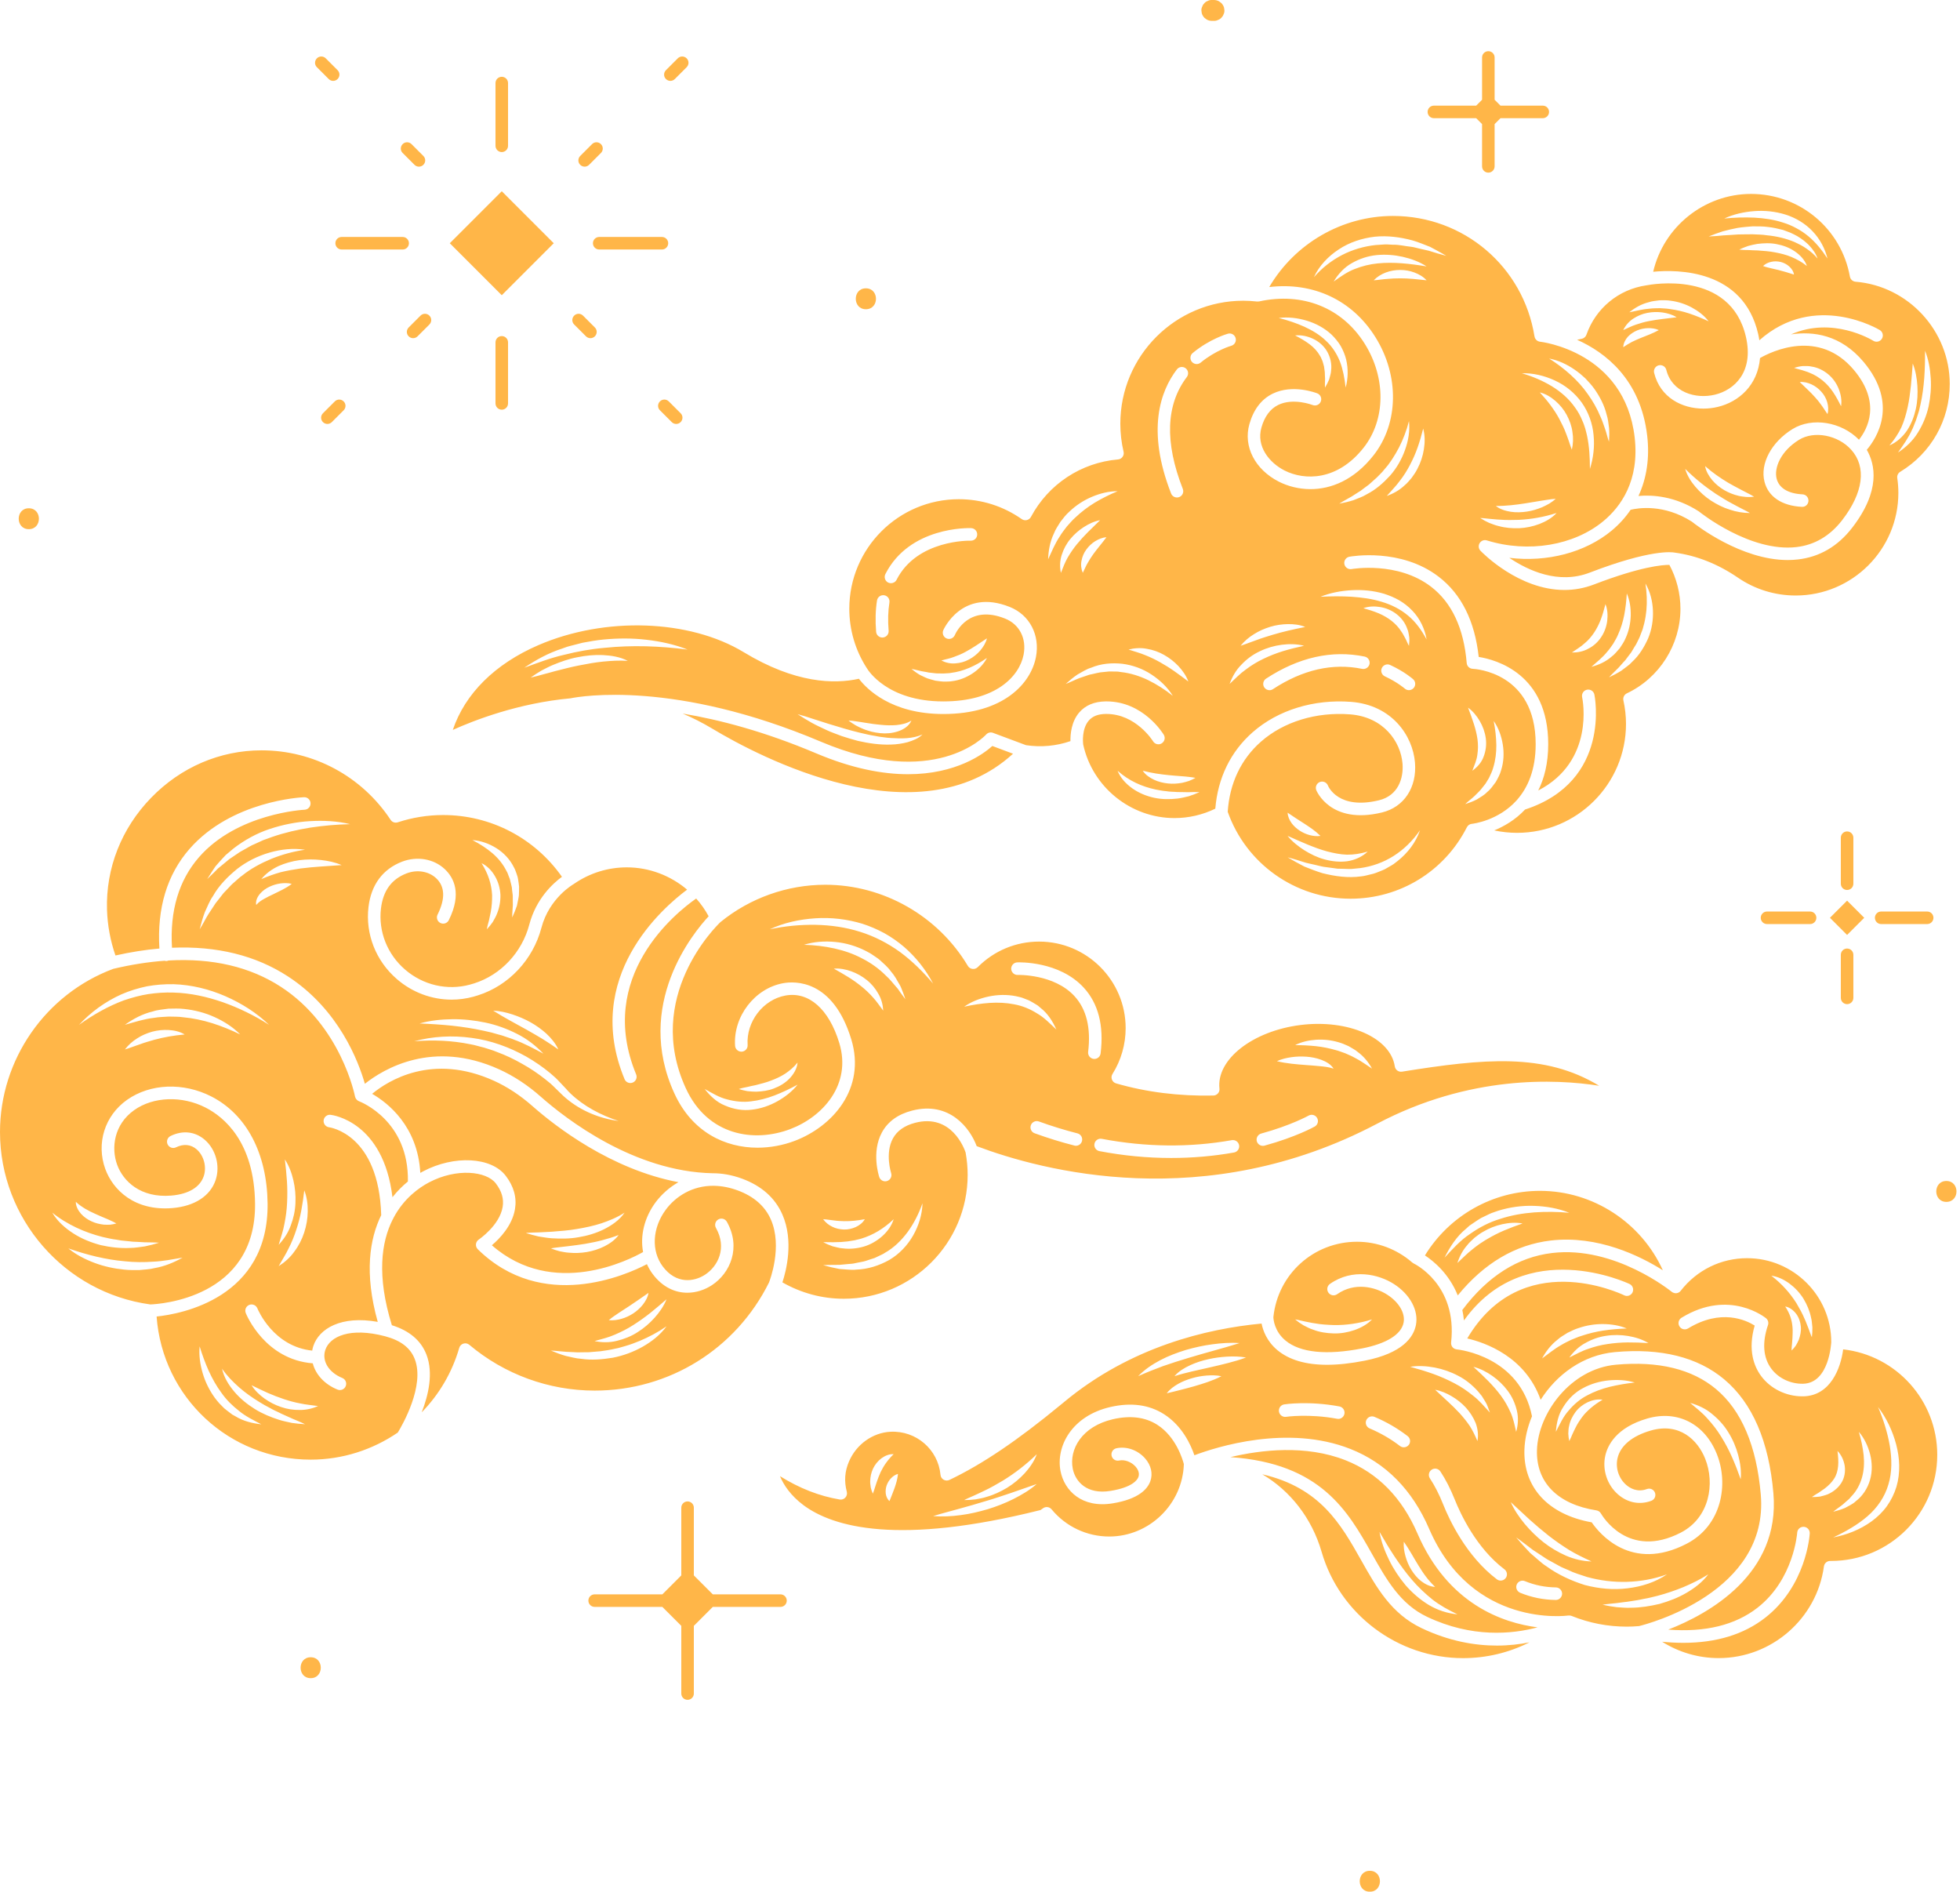 <?xml version="1.0" encoding="UTF-8" standalone="no"?><svg xmlns="http://www.w3.org/2000/svg" xmlns:xlink="http://www.w3.org/1999/xlink" fill="#ffb648" height="452.3" preserveAspectRatio="xMidYMid meet" version="1" viewBox="0.0 -0.0 468.7 452.3" width="468.7" zoomAndPan="magnify"><g id="change1_1"><path d="M121.49,81.86v14.6c0,0.83-0.67,1.5-1.5,1.5s-1.5-0.67-1.5-1.5v-14.6c0-0.83,0.67-1.5,1.5-1.5S121.49,81.03,121.49,81.86z M119.99,36.36c0.83,0,1.5-0.67,1.5-1.5v-15c0-0.83-0.67-1.5-1.5-1.5s-1.5,0.67-1.5,1.5v15C118.49,35.69,119.17,36.36,119.99,36.36z M97.79,58.16c0-0.83-0.67-1.5-1.5-1.5H81.7c-0.83,0-1.5,0.67-1.5,1.5s0.67,1.5,1.5,1.5h14.6C97.12,59.66,97.79,58.99,97.79,58.16z M141.79,58.16c0,0.83,0.67,1.5,1.5,1.5h15c0.83,0,1.5-0.67,1.5-1.5s-0.67-1.5-1.5-1.5h-15C142.46,56.66,141.79,57.33,141.79,58.16z M107.56,58.16l12.43,12.43l12.43-12.43l-12.43-12.43L107.56,58.16z M99.12,39.41c0.29,0.29,0.68,0.44,1.06,0.44 s0.77-0.15,1.06-0.44c0.59-0.59,0.59-1.54,0-2.12l-2.83-2.83c-0.59-0.59-1.54-0.59-2.12,0c-0.59,0.59-0.59,1.54,0,2.12L99.12,39.41z M142.25,80.42c0.59-0.59,0.59-1.54,0-2.12l-2.83-2.83c-0.59-0.59-1.54-0.59-2.12,0c-0.59,0.59-0.59,1.54,0,2.12l2.83,2.83 c0.29,0.29,0.68,0.44,1.06,0.44S141.96,80.71,142.25,80.42z M157.81,95.98c-0.59,0.59-0.59,1.54,0,2.12l2.83,2.83 c0.29,0.29,0.68,0.44,1.06,0.44s0.77-0.15,1.06-0.44c0.59-0.59,0.59-1.54,0-2.12l-2.83-2.83C159.34,95.39,158.4,95.39,157.81,95.98z M78.61,18.9c0.29,0.29,0.68,0.44,1.06,0.44s0.77-0.15,1.06-0.44c0.59-0.59,0.59-1.54,0-2.12l-2.83-2.83 c-0.59-0.59-1.54-0.59-2.12,0c-0.59,0.59-0.59,1.54,0,2.12L78.61,18.9z M160.31,19.34c0.38,0,0.77-0.15,1.06-0.44l2.83-2.83 c0.59-0.59,0.59-1.54,0-2.12c-0.59-0.59-1.54-0.59-2.12,0l-2.83,2.83c-0.59,0.59-0.59,1.54,0,2.12 C159.55,19.19,159.93,19.34,160.31,19.34z M80.06,95.98l-2.83,2.83c-0.59,0.59-0.59,1.54,0,2.12c0.29,0.29,0.68,0.44,1.06,0.44 s0.77-0.15,1.06-0.44l2.83-2.83c0.59-0.59,0.59-1.54,0-2.12C81.59,95.39,80.64,95.39,80.06,95.98z M100.56,75.47l-2.83,2.83 c-0.59,0.59-0.59,1.54,0,2.12c0.29,0.29,0.68,0.44,1.06,0.44s0.77-0.15,1.06-0.44l2.83-2.83c0.59-0.59,0.59-1.54,0-2.12 C102.1,74.88,101.15,74.88,100.56,75.47z M139.81,39.85c0.38,0,0.77-0.15,1.06-0.44l2.83-2.83c0.59-0.59,0.59-1.54,0-2.12 c-0.59-0.59-1.54-0.59-2.12,0l-2.83,2.83c-0.59,0.59-0.59,1.54,0,2.12C139.04,39.7,139.42,39.85,139.81,39.85z M186.64,381.22 h-16.19l-4.53-4.53V360.5c0-0.83-0.67-1.5-1.5-1.5s-1.5,0.67-1.5,1.5v16.19l-4.53,4.53H142.2c-0.83,0-1.5,0.67-1.5,1.5 s0.67,1.5,1.5,1.5h16.19l4.53,4.53v16.19c0,0.83,0.67,1.5,1.5,1.5s1.5-0.67,1.5-1.5v-16.19l4.53-4.53h16.19c0.83,0,1.5-0.67,1.5-1.5 S187.46,381.22,186.64,381.22z M368.93,25.26h-10.11l-1.41-1.41V13.74c0-0.83-0.67-1.5-1.5-1.5s-1.5,0.67-1.5,1.5v10.11L353,25.26 h-10.11c-0.83,0-1.5,0.67-1.5,1.5s0.67,1.5,1.5,1.5H353l1.41,1.41v10.11c0,0.83,0.67,1.5,1.5,1.5s1.5-0.67,1.5-1.5V29.67l1.41-1.41 h10.11c0.83,0,1.5-0.67,1.5-1.5S369.76,25.26,368.93,25.26z M441.7,226.8c-0.83,0-1.5,0.67-1.5,1.5v10.3c0,0.83,0.67,1.5,1.5,1.5 s1.5-0.67,1.5-1.5v-10.3C443.2,227.47,442.53,226.8,441.7,226.8z M441.7,212.8c0.83,0,1.5-0.67,1.5-1.5v-11c0-0.83-0.67-1.5-1.5-1.5 s-1.5,0.67-1.5,1.5v11C440.2,212.13,440.87,212.8,441.7,212.8z M460.85,217.95h-11c-0.83,0-1.5,0.67-1.5,1.5s0.67,1.5,1.5,1.5h11 c0.83,0,1.5-0.67,1.5-1.5S461.68,217.95,460.85,217.95z M432.85,217.95h-10.3c-0.83,0-1.5,0.67-1.5,1.5s0.67,1.5,1.5,1.5h10.3 c0.83,0,1.5-0.67,1.5-1.5S433.68,217.95,432.85,217.95z M437.6,219.45l4.1,4.1l4.1-4.1l-4.1-4.1L437.6,219.45z M327.57,447.32 c-3.22,0-3.22,5,0,5C330.79,452.32,330.8,447.32,327.57,447.32z M465.44,282.38c-3.22,0-3.22,5,0,5 C468.66,287.38,468.67,282.38,465.44,282.38z M207.06,68.94c-3.22,0-3.22,5,0,5C210.28,73.94,210.28,68.94,207.06,68.94z M292.06,0.73c-0.17-0.13-0.34-0.26-0.51-0.39C291.17,0.12,290.75,0,290.3,0c-0.17,0-0.34,0-0.51,0c-0.34-0.01-0.67,0.06-0.96,0.22 c-0.31,0.1-0.58,0.27-0.8,0.52c-0.24,0.23-0.42,0.49-0.52,0.8c-0.16,0.3-0.23,0.62-0.22,0.96c0.03,0.22,0.06,0.44,0.09,0.66 c0.12,0.42,0.33,0.79,0.64,1.1c0.17,0.13,0.34,0.26,0.51,0.39c0.39,0.23,0.81,0.34,1.26,0.34c0.17,0,0.34,0,0.51,0 c0.34,0.01,0.67-0.06,0.96-0.22c0.31-0.1,0.58-0.27,0.8-0.52c0.24-0.23,0.42-0.49,0.52-0.8c0.16-0.3,0.23-0.62,0.22-0.96 c-0.03-0.22-0.06-0.44-0.09-0.66C292.59,1.41,292.37,1.05,292.06,0.73z M6.89,121.53c-3.22,0-3.22,5,0,5 C10.11,126.53,10.11,121.53,6.89,121.53z M74.3,396.26c-3.22,0-3.22,5,0,5C77.51,401.26,77.52,396.26,74.3,396.26z" fill="inherit"/></g><g id="change1_2"><path d="M338.96,366.67c-3.71-8.58-9.49-14.47-17.19-17.51c-9.51-3.76-20.19-2.5-27.54-0.75c21.64,1.48,28.09,12.91,33.85,23.13 c3.48,6.18,6.77,12.01,13.16,15.04c10.72,5.09,20.34,4.16,26.44,2.53C359.31,388.04,346.25,383.53,338.96,366.67z M335.7,368.63 c1.37,1.95,2.37,3.87,3.5,5.69c0.57,0.9,1.13,1.8,1.77,2.64c0.64,0.85,1.34,1.63,2.21,2.48c-1.21-0.07-2.35-0.63-3.32-1.37 c-0.96-0.75-1.73-1.7-2.36-2.71c-0.63-1.01-1.08-2.11-1.4-3.24C335.79,371,335.59,369.83,335.7,368.63z M341.68,383.76 c-2.09-1.26-3.94-2.88-5.54-4.7c-1.55-1.86-2.9-3.88-3.95-6.03c-1.06-2.15-1.91-4.4-2.31-6.76c1.18,2.07,2.39,4.06,3.66,5.99 c1.29,1.92,2.63,3.77,4.12,5.5c1.48,1.73,3.13,3.28,4.9,4.71c1.8,1.4,3.8,2.49,5.96,3.53C346.14,385.77,343.77,385.01,341.68,383.76 z M177.86,155.95c-13-7.88-33.2-8.57-49.12-1.69c-10.39,4.49-17.54,11.61-20.46,20.27c5-2.26,15.63-6.41,28.09-7.55 c2.58-0.52,25.05-4.4,59.99,10.39c26.93,11.4,38.98-1.21,39.47-1.75c0.41-0.45,1.06-0.61,1.63-0.39l7.9,2.95 c3.61,0.54,7.23,0.2,10.62-0.97c-0.03-1.66,0.21-4.64,2.09-6.84c1.48-1.73,3.6-2.62,6.33-2.66c0.06,0,0.13,0,0.19,0 c8.81,0,13.51,7.65,13.71,7.98c0.43,0.71,0.2,1.63-0.51,2.06c-0.71,0.43-1.63,0.2-2.06-0.51c-0.06-0.1-4.08-6.53-11.15-6.53 c-0.05,0-0.1,0-0.15,0c-1.84,0.02-3.17,0.54-4.08,1.6c-1.69,1.97-1.38,5.22-1.33,5.67c2.2,10.22,11.38,17.63,21.85,17.63 c3.38,0,6.73-0.78,9.75-2.25c0.6-7.36,3.68-13.67,8.95-18.29c6.03-5.29,14.6-7.93,23.51-7.25c9.76,0.75,14.76,8.06,15.29,14.53 c0.48,5.96-2.62,10.64-7.9,11.92c-12.37,3-15.68-5.27-15.71-5.35c-0.29-0.77,0.09-1.64,0.87-1.94c0.77-0.29,1.63,0.09,1.93,0.86 c0.11,0.27,2.53,5.86,12.21,3.51c4.57-1.11,5.9-5.25,5.62-8.76c-0.42-5.24-4.52-11.16-12.53-11.78c-8.11-0.62-15.87,1.75-21.3,6.51 c-4.79,4.2-7.53,10-7.97,16.79c4.4,12.44,16.17,20.78,29.38,20.78c11.8,0,22.46-6.55,27.81-17.09c0,0,0-0.01,0.01-0.01 c0.03-0.05,0.06-0.09,0.09-0.14c0.02-0.03,0.04-0.07,0.07-0.1c0.03-0.04,0.06-0.07,0.09-0.1c0.03-0.04,0.07-0.07,0.1-0.11 c0.03-0.03,0.07-0.05,0.11-0.08c0.04-0.03,0.08-0.06,0.12-0.08c0.04-0.02,0.08-0.04,0.13-0.06c0.04-0.02,0.09-0.04,0.13-0.06 c0.04-0.01,0.08-0.02,0.12-0.03c0.05-0.01,0.11-0.03,0.16-0.03c0.02,0,0.03-0.01,0.04-0.01c0.39-0.04,6.35-0.77,10.71-5.6 c0.06-0.08,0.12-0.15,0.19-0.22c2.47-2.84,4.38-7.04,4.38-13.25c0-17.13-14.45-17.97-15.06-18c-0.75-0.03-1.37-0.62-1.43-1.37 c-0.69-8.31-3.56-14.46-8.54-18.27c-8.01-6.13-18.86-4.23-18.97-4.21c-0.81,0.15-1.6-0.39-1.75-1.2c-0.15-0.81,0.39-1.6,1.21-1.75 c0.5-0.09,12.28-2.16,21.33,4.77c5.43,4.15,8.65,10.6,9.59,19.19c4.14,0.66,16.62,4.04,16.62,20.84c0,4.58-0.94,8.21-2.39,11.1 c13.55-7.01,10.64-21.65,10.5-22.32c-0.17-0.81,0.34-1.61,1.15-1.78c0.82-0.17,1.61,0.34,1.78,1.15c0.05,0.21,4.21,20.71-16.58,27.5 c-2.35,2.51-5.08,4.05-7.37,4.99c1.78,0.38,3.61,0.58,5.47,0.58c14.36,0,26.04-11.68,26.04-26.04c0-1.88-0.21-3.77-0.62-5.63 c-0.15-0.68,0.19-1.38,0.82-1.68c7.79-3.68,12.82-11.62,12.82-20.22c0-3.67-0.92-7.28-2.64-10.5c-1.66-0.01-6.87,0.4-18.02,4.68 c-2.42,0.93-4.8,1.32-7.08,1.32c-10.95,0-19.64-8.92-20.08-9.38c-0.47-0.49-0.55-1.24-0.19-1.83c0.36-0.58,1.07-0.85,1.72-0.64 c9.87,3.06,20.83,1.24,27.9-4.64c4.06-3.38,8.65-9.59,7.44-20.02c-2.39-20.52-22.41-22.83-22.62-22.85c0,0,0,0,0,0c0,0,0,0-0.01,0 c0,0-0.01,0-0.01,0c-0.15-0.02-0.29-0.06-0.42-0.12c-0.02-0.01-0.05-0.02-0.07-0.03c-0.13-0.06-0.24-0.14-0.34-0.23 c-0.02-0.02-0.04-0.04-0.06-0.06c-0.1-0.1-0.19-0.22-0.26-0.34c0,0,0,0,0-0.01c-0.07-0.13-0.11-0.27-0.14-0.42 c0-0.02-0.01-0.03-0.02-0.05c-2.68-16.69-16.91-28.81-33.84-28.81c-12.18,0-23.48,6.59-29.59,17c10.48-1.24,19.82,3.08,25.37,11.95 c5.78,9.23,5.61,20.61-0.44,28.3c-4.68,5.95-10.18,8.07-15.07,8.07c-2.82,0-5.44-0.71-7.57-1.79c-5.71-2.91-8.54-8.43-7.04-13.74 c0.99-3.5,2.86-5.96,5.56-7.29c4.82-2.37,10.44-0.17,10.68-0.08c0.77,0.31,1.14,1.18,0.84,1.95c-0.31,0.77-1.18,1.14-1.95,0.84 c-0.09-0.03-4.67-1.79-8.26-0.01c-1.9,0.94-3.24,2.76-3.99,5.4c-1.27,4.5,1.86,8.39,5.52,10.26c4.82,2.45,12.67,2.49,18.93-5.46 c5.27-6.7,5.37-16.68,0.25-24.85c-5.39-8.61-14.83-12.39-25.26-10.11c0,0-0.01,0-0.01,0c-0.01,0-0.02,0-0.04,0 c-0.13,0.02-0.26,0.03-0.39,0.02c-0.02,0-0.03,0-0.05,0c-1.11-0.12-2.22-0.19-3.28-0.19c-16.22,0-29.41,13.19-29.41,29.41 c0,2.24,0.26,4.49,0.78,6.71c0.1,0.42,0.01,0.87-0.25,1.22s-0.65,0.58-1.08,0.61c-8.84,0.76-16.63,5.9-20.83,13.75 c-0.2,0.38-0.56,0.65-0.98,0.75c-0.42,0.1-0.86,0.01-1.21-0.23c-4.43-3.11-9.63-4.76-15.05-4.76c-14.44,0-26.19,11.75-26.19,26.19 c0,5.06,1.45,9.97,4.19,14.21c0.01,0.01,0.01,0.02,0.02,0.03c0.01,0.01,0.02,0.02,0.03,0.04c0.19,0.32,4.78,7.88,18.24,7.88 c12.58,0,18.2-6.02,19.2-11.17c0.75-3.88-0.99-7.27-4.43-8.64c-8.54-3.42-11.69,3.2-12.02,3.96c-0.33,0.76-1.21,1.11-1.97,0.79 c-0.76-0.33-1.11-1.2-0.79-1.96c0.04-0.1,4.46-10.15,15.9-5.57c4.76,1.9,7.28,6.73,6.26,12c-1.21,6.27-7.73,13.6-22.14,13.6 c-12.52,0-18.36-6.03-20.19-8.43C199.49,163.61,190.16,163.41,177.86,155.95z M144.2,158.19c-1.94,0.2-3.86,0.55-5.77,0.93 c-1.92,0.37-3.81,0.88-5.72,1.36c-0.95,0.26-1.91,0.54-2.88,0.78c-0.96,0.27-1.92,0.55-2.93,0.75c0.82-0.6,1.69-1.13,2.56-1.66 c0.9-0.46,1.8-0.95,2.74-1.34c1.88-0.78,3.82-1.47,5.83-1.85c2.01-0.41,4.07-0.62,6.13-0.53c2.05,0.11,4.14,0.43,5.97,1.39 C148.1,157.87,146.14,158.01,144.2,158.19z M154.46,154.53c-3.31-0.08-6.61,0.03-9.88,0.37c-3.28,0.28-6.52,0.87-9.72,1.68 c-3.23,0.73-6.31,1.93-9.49,3.08c2.78-1.88,5.8-3.54,9.05-4.58l1.2-0.43c0.41-0.13,0.82-0.22,1.23-0.33l2.48-0.64 c1.68-0.3,3.36-0.62,5.05-0.77c3.39-0.32,6.82-0.34,10.19,0.06c3.37,0.39,6.72,1.1,9.86,2.35 C161.08,154.88,157.77,154.62,154.46,154.53z M353.86,172.41c0.72,1.24,1.24,2.63,1.44,4.11c0.21,1.47,0.02,3.02-0.52,4.41 c-0.5,1.42-1.56,2.55-2.7,3.36c0.51-1.35,1.04-2.52,1.2-3.79c0.19-1.24,0.2-2.47,0.04-3.71c-0.34-2.49-1.26-4.93-2.26-7.58 C352.23,170.04,353.13,171.17,353.86,172.41z M352.6,190.34c0.66-0.69,1.38-1.29,1.92-2.06l0.43-0.54c0.15-0.17,0.29-0.35,0.4-0.55 l0.71-1.16c0.37-0.82,0.8-1.62,1.02-2.49c0.53-1.72,0.76-3.55,0.74-5.42c-0.03-1.87-0.25-3.78-0.63-5.73 c1.15,1.64,1.84,3.58,2.17,5.59c0.33,2.01,0.25,4.14-0.38,6.15c-0.27,1.02-0.79,1.95-1.3,2.86c-0.63,0.84-1.21,1.72-2.03,2.37 c-0.71,0.76-1.63,1.25-2.48,1.79c-0.89,0.48-1.86,0.8-2.79,1.12C351.11,191.54,351.91,191.01,352.6,190.34z M390.88,154.64 c0.13-0.22,0.29-0.43,0.41-0.66l0.34-0.69c0.21-0.47,0.49-0.9,0.63-1.4l0.55-1.43c0.13-0.49,0.25-0.99,0.4-1.49 c0.13-0.5,0.2-1.01,0.3-1.52c0.09-0.51,0.12-1.03,0.2-1.54c0.19-2.08,0.1-4.21-0.23-6.38c1.12,1.91,1.69,4.15,1.79,6.41 c0.1,2.26-0.26,4.58-1.15,6.7c-0.93,2.09-2.14,4.08-3.82,5.61l-0.6,0.6l-0.66,0.52l-1.34,1.01c-0.94,0.59-1.94,1.1-2.93,1.57 c0.75-0.84,1.56-1.54,2.3-2.32l1.06-1.2l0.54-0.58l0.47-0.63c0.31-0.42,0.62-0.84,0.95-1.25 C390.35,155.53,390.61,155.08,390.88,154.64z M386.92,151.76c0.67-1.48,1.17-3.06,1.49-4.72c0.31-1.66,0.51-3.36,0.61-5.15 c0.72,1.66,0.98,3.49,0.94,5.31c-0.05,1.83-0.44,3.68-1.22,5.38c-0.36,0.87-0.89,1.65-1.41,2.42c-0.63,0.69-1.18,1.45-1.94,2 c-1.39,1.23-3.11,1.99-4.83,2.44c1.35-1.2,2.69-2.25,3.73-3.55c0.56-0.61,1.01-1.3,1.48-1.97 C386.17,153.2,386.62,152.52,386.92,151.76z M378.93,153.82c0.92-0.75,1.66-1.64,2.3-2.6c0.63-0.96,1.16-2,1.59-3.14 c0.42-1.14,0.77-2.33,1.1-3.63c0.5,1.26,0.58,2.64,0.42,3.99c-0.17,1.35-0.65,2.71-1.43,3.88c-0.77,1.18-1.85,2.17-3.1,2.79 c-1.21,0.68-2.6,0.93-3.92,0.91C376.99,155.25,378.05,154.64,378.93,153.82z M375.88,107.52c-0.29-0.67-0.45-1.32-0.69-1.96 c-0.24-0.63-0.42-1.27-0.68-1.87c-0.44-1.23-1.03-2.37-1.62-3.51c-0.6-1.13-1.31-2.2-2.08-3.25c-0.78-1.05-1.63-2.06-2.59-3.1 c1.4,0.33,2.65,1.1,3.73,2.03c1.08,0.94,2.02,2.07,2.7,3.35c0.68,1.27,1.19,2.65,1.37,4.07C376.26,104.7,376.2,106.14,375.88,107.52 z M376.51,88.36c0.45,0.33,0.91,0.64,1.34,1l1.26,1.11c0.78,0.81,1.53,1.64,2.19,2.56c1.28,1.84,2.35,3.87,2.88,6.05 c0.36,1.06,0.45,2.18,0.6,3.27c0.1,1.1,0.04,2.21-0.02,3.29c-0.38-1.05-0.58-2.1-0.94-3.1c-0.37-1-0.66-2.01-1.12-2.95 c-0.79-1.93-1.83-3.72-3.03-5.39c-1.17-1.69-2.58-3.22-4.13-4.62c-1.55-1.4-3.24-2.68-5.09-3.85 C372.63,86.14,374.68,87.11,376.51,88.36z M371.82,90.98c2.51,1.15,4.77,2.97,6.42,5.27c1.64,2.31,2.6,5.06,2.84,7.81 c0.27,2.75-0.06,5.5-0.88,8.06c0-2.69-0.14-5.31-0.66-7.82c-0.11-0.63-0.32-1.24-0.46-1.85c-0.21-0.6-0.38-1.21-0.65-1.77 c-0.47-1.16-1.06-2.27-1.81-3.27c-1.42-2.04-3.35-3.72-5.53-5.06c-2.19-1.32-4.61-2.36-7.18-3.1 C366.59,89.17,369.31,89.82,371.82,90.98z M361.34,120.8c1.17-0.11,2.33-0.28,3.49-0.46c1.16-0.17,2.33-0.4,3.52-0.58 c0.59-0.11,1.2-0.2,1.81-0.28c0.61-0.09,1.23-0.19,1.88-0.2c-0.49,0.43-1.02,0.78-1.55,1.13c-0.55,0.3-1.11,0.61-1.69,0.86 c-1.17,0.48-2.39,0.87-3.66,1.05c-1.26,0.19-2.56,0.24-3.85,0.05c-1.27-0.21-2.57-0.57-3.59-1.4 C358.98,121,360.16,120.91,361.34,120.8z M356.34,124.07c0.79,0.04,1.55,0.17,2.32,0.18c1.53,0.13,3.04,0.09,4.54,0.05 c3.01-0.15,5.96-0.66,9.03-1.64c-1.11,1.21-2.58,2.04-4.11,2.63c-1.54,0.58-3.17,0.93-4.82,1.01c-1.65,0.05-3.31-0.07-4.89-0.51 c-0.8-0.16-1.56-0.5-2.31-0.77c-0.74-0.34-1.46-0.72-2.14-1.16C354.78,123.88,355.56,124.01,356.34,124.07z M318.31,88.57 c-0.02,0.76-0.3,1.46-0.47,2.17c-0.29,0.68-0.61,1.33-0.99,1.94c-0.05-0.74,0.01-1.43,0.02-2.11l-0.05-1.01 c-0.01-0.33,0-0.66-0.07-0.98c-0.06-0.32-0.1-0.63-0.13-0.95c-0.07-0.31-0.17-0.6-0.25-0.9c-0.06-0.3-0.19-0.58-0.32-0.85 c-0.11-0.28-0.22-0.56-0.4-0.81c-0.59-1.04-1.43-1.96-2.46-2.74c-1.04-0.78-2.2-1.47-3.49-2.12c1.45-0.16,2.93,0.16,4.29,0.79 c1.36,0.64,2.61,1.69,3.39,3.08C318.15,85.45,318.51,87.07,318.31,88.57z M312.43,76.66c2.17,0.64,4.26,1.74,5.98,3.34 c0.84,0.82,1.59,1.73,2.2,2.74c0.57,1.03,1.03,2.11,1.3,3.23c0.53,2.25,0.46,4.57-0.12,6.7c-0.25-2.2-0.64-4.31-1.37-6.24 c-0.78-1.91-1.88-3.62-3.38-4.98c-1.45-1.41-3.25-2.46-5.15-3.34c-1.92-0.86-3.96-1.54-6.1-2.08 C307.99,75.75,310.26,76.01,312.43,76.66z M253.89,132.69c0.44-1.39,1.14-2.71,2.07-3.82c0.92-1.12,2.01-2.07,3.21-2.84 c1.19-0.77,2.49-1.39,3.9-1.65l-2.93,2.87c-0.94,0.94-1.81,1.9-2.63,2.89c-0.81,1-1.53,2.04-2.18,3.16 c-0.65,1.13-1.1,2.34-1.63,3.68C253.39,135.59,253.44,134.08,253.89,132.69z M264.59,128.46c-1.15,1.55-2.24,2.77-3.18,4.09 c-0.48,0.65-0.89,1.33-1.3,2.04c-0.44,0.71-0.72,1.49-1.18,2.38c-0.38-0.89-0.51-1.91-0.31-2.88c0.18-0.97,0.57-1.92,1.16-2.7 c0.57-0.79,1.29-1.47,2.1-1.98C262.71,128.91,263.6,128.52,264.59,128.46z M284.28,190.39c-0.89,0.2-1.79,0.44-2.71,0.55 c-1.84,0.21-3.73,0.21-5.58-0.19c-1.84-0.4-3.64-1.13-5.18-2.22c-1.53-1.08-2.88-2.51-3.56-4.24c2.72,2.43,5.85,3.8,9.15,4.5 c0.83,0.16,1.67,0.32,2.52,0.39c0.85,0.16,1.71,0.11,2.58,0.2c0.87,0.03,1.75,0,2.64,0.04c0.89-0.03,1.78-0.07,2.71-0.02 C286.02,189.78,285.16,190.09,284.28,190.39z M297.9,160.1c-1.38,0.97-2.54,2.2-3.86,3.43c0.61-1.67,1.51-3.3,2.81-4.59 c1.25-1.33,2.76-2.45,4.42-3.22c1.65-0.8,3.42-1.31,5.21-1.55c1.79-0.23,3.62-0.21,5.36,0.24c-1.75,0.37-3.41,0.79-5.03,1.28 c-1.62,0.5-3.18,1.11-4.67,1.83C300.64,158.23,299.23,159.09,297.9,160.1z M338.04,164.52c-0.3,0.33-0.71,0.5-1.12,0.5 c-0.35,0-0.71-0.12-1-0.38c-0.04-0.03-1.77-1.54-4.75-2.92c-0.75-0.35-1.08-1.24-0.73-1.99c0.35-0.75,1.24-1.08,1.99-0.73 c3.44,1.58,5.41,3.33,5.49,3.4C338.54,162.95,338.6,163.9,338.04,164.52z M329.69,146.65c-1.14-0.47-2.34-0.86-3.66-1.23 c1.3-0.46,2.71-0.5,4.09-0.26c1.38,0.24,2.74,0.81,3.88,1.71c1.14,0.89,2.05,2.11,2.51,3.46c0.3,0.65,0.37,1.36,0.49,2.04 c0.06,0.69,0.01,1.38-0.07,2.05c-0.36-0.61-0.56-1.22-0.87-1.78c-0.32-0.55-0.57-1.12-0.94-1.61c-0.64-1.03-1.45-1.87-2.36-2.59 C331.85,147.73,330.82,147.13,329.69,146.65z M309.96,195.69l1.93,1.24c1.29,0.85,2.59,1.68,3.88,2.94 c-0.91,0.14-1.78,0.01-2.61-0.2c-0.83-0.23-1.63-0.58-2.36-1.06c-0.73-0.48-1.4-1.07-1.93-1.79c-0.52-0.73-0.92-1.58-0.96-2.5 L309.96,195.69z M312.64,201.92c1.56,0.63,3.11,1.23,4.69,1.65c1.58,0.41,3.17,0.74,4.79,0.79c1.62,0.01,3.23-0.24,4.94-0.74 c-1.28,1.22-3.01,2.02-4.84,2.3c-1.83,0.25-3.68,0.05-5.43-0.42c-1.75-0.46-3.37-1.26-4.88-2.2c-1.49-0.95-2.89-2.06-4.01-3.44 C309.53,200.58,311.08,201.27,312.64,201.92z M334.18,205.9l-0.94,0.72c-0.32,0.23-0.68,0.4-1.02,0.61l-1.03,0.59 c-0.35,0.18-0.73,0.31-1.09,0.47c-0.73,0.3-1.47,0.61-2.25,0.76c-0.77,0.16-1.53,0.43-2.32,0.49c-3.15,0.45-6.3-0.01-9.29-0.76 c-1.48-0.45-2.91-1.02-4.33-1.58c-1.36-0.72-2.71-1.43-4-2.21c1.49,0.38,2.92,0.84,4.34,1.29c0.72,0.19,1.46,0.33,2.18,0.5 c0.73,0.15,1.43,0.38,2.16,0.49c0.73,0.09,1.46,0.18,2.18,0.29c0.36,0.05,0.72,0.11,1.08,0.15l1.09,0.02c0.72,0,1.45,0.08,2.17,0.05 l2.15-0.21c2.84-0.39,5.57-1.36,8.01-2.91c2.44-1.55,4.58-3.64,6.3-6.15C338.6,201.38,336.65,203.96,334.18,205.9z M340.5,107.4 c-0.25,1.64-0.78,3.25-1.57,4.73c-0.37,0.75-0.86,1.44-1.35,2.12c-0.56,0.63-1.06,1.3-1.72,1.82c-1.21,1.15-2.69,1.97-4.23,2.51 c1.09-1.25,2.18-2.33,3.09-3.58c0.95-1.2,1.74-2.48,2.44-3.81c0.7-1.33,1.32-2.72,1.83-4.17c0.51-1.45,0.94-2.95,1.34-4.54 C340.77,104.08,340.76,105.77,340.5,107.4z M314.2,66.28c1.24-2.71,3.4-4.99,5.95-6.65c2.55-1.7,5.55-2.67,8.59-3.03 c3.06-0.31,6.12,0.1,9.02,0.88c1.44,0.41,2.83,1.01,4.21,1.54c1.32,0.7,2.63,1.39,3.89,2.16c-1.45-0.37-2.84-0.81-4.23-1.24 l-2.12-0.48c-0.71-0.14-1.39-0.39-2.11-0.46c-1.43-0.14-2.82-0.52-4.24-0.48c-0.71-0.01-1.41-0.12-2.11-0.07l-2.1,0.14 c-2.78,0.3-5.5,1.09-8.01,2.38C318.44,62.27,316.14,64.05,314.2,66.28z M323.96,64.32c-1.8,0.68-3.36,1.81-5.04,3 c1.04-1.73,2.48-3.36,4.34-4.4c1.83-1.05,3.9-1.73,5.99-1.93c2.1-0.2,4.2-0.03,6.21,0.42c2.01,0.46,3.96,1.17,5.68,2.29 c-4.01-0.66-7.89-1.1-11.69-0.72C327.56,63.17,325.73,63.62,323.96,64.32z M331.76,66.69c-1.05,0.06-2.08,0.26-3.26,0.33 c1.62-1.67,4-2.48,6.32-2.47c1.17-0.01,2.33,0.2,3.42,0.61c1.08,0.41,2.11,0.99,2.9,1.86c-2.28-0.25-4.28-0.48-6.32-0.47 C333.81,66.56,332.79,66.58,331.76,66.69z M323.23,118.71l1.42-0.91l0.71-0.44l0.67-0.51c0.44-0.34,0.88-0.67,1.33-0.99l1.23-1.1 c0.43-0.35,0.81-0.73,1.19-1.13c0.37-0.4,0.79-0.76,1.11-1.2l1.05-1.25c0.31-0.45,0.61-0.9,0.94-1.34c0.61-0.91,1.15-1.86,1.67-2.84 c1-1.97,1.81-4.07,2.38-6.31c0.26,2.32-0.15,4.7-0.95,6.92c-0.8,2.23-2,4.34-3.58,6.13c-1.61,1.75-3.42,3.36-5.54,4.43 c-1,0.64-2.14,0.98-3.21,1.43c-1.11,0.36-2.26,0.61-3.39,0.83C321.24,119.79,322.26,119.3,323.23,118.71z M323.25,141.12 c2.57-0.14,5.19,0.1,7.72,0.85c1.25,0.4,2.48,0.91,3.64,1.57c1.14,0.68,2.21,1.5,3.12,2.47c1.85,1.91,3,4.39,3.42,6.89 c-1.21-2.24-2.64-4.24-4.49-5.75c-1.83-1.52-3.97-2.58-6.26-3.26c-2.28-0.71-4.7-1.03-7.15-1.2c-2.45-0.15-4.94-0.13-7.47,0 C318.15,141.73,320.69,141.26,323.25,141.12z M326.33,156.99c0.81,0.17,1.33,0.96,1.17,1.77c-0.17,0.81-0.97,1.33-1.77,1.17 c-7.03-1.45-14.21,0.18-21.33,4.85c-0.25,0.17-0.54,0.25-0.82,0.25c-0.49,0-0.97-0.24-1.26-0.68c-0.45-0.69-0.26-1.62,0.43-2.08 C310.56,157.15,318.5,155.38,326.33,156.99z M299.87,151.63c1.2-0.77,2.51-1.33,3.87-1.75c1.36-0.42,2.78-0.62,4.2-0.65 c1.41-0.02,2.86,0.13,4.18,0.68c-2.77,0.56-5.3,1.12-7.82,1.88c-1.25,0.39-2.51,0.76-3.76,1.23c-1.27,0.43-2.5,0.95-3.87,1.38 C297.57,153.3,298.66,152.36,299.87,151.63z M285.22,84.4c4.13-3.4,8.25-4.56,8.42-4.61c0.8-0.22,1.62,0.25,1.84,1.05 c0.22,0.8-0.25,1.62-1.05,1.84c-0.07,0.02-3.72,1.07-7.32,4.03c-0.28,0.23-0.62,0.34-0.95,0.34c-0.43,0-0.86-0.19-1.16-0.55 C284.49,85.87,284.58,84.92,285.22,84.4z M285.87,185.99c-0.5,0.3-1.02,0.53-1.55,0.74c-0.54,0.16-1.08,0.35-1.64,0.45 c-1.11,0.2-2.26,0.28-3.4,0.15c-1.14-0.12-2.27-0.4-3.33-0.89c-1.03-0.5-2.05-1.17-2.68-2.16c1.11,0.3,2.13,0.5,3.16,0.67 c1.02,0.17,2.03,0.28,3.05,0.39c1.02,0.11,2.05,0.17,3.11,0.26c0.53,0.04,1.06,0.08,1.61,0.15 C284.74,185.82,285.29,185.86,285.87,185.99z M281.42,88.34c0.5-0.66,1.44-0.79,2.1-0.29c0.66,0.5,0.79,1.44,0.29,2.1 c-5.01,6.6-5.33,15.6-0.96,26.76c0.3,0.77-0.08,1.64-0.85,1.94c-0.18,0.07-0.36,0.1-0.55,0.1c-0.6,0-1.17-0.36-1.4-0.95 C274.1,102.81,277.51,93.48,281.42,88.34z M274.22,155.13c1.45,0.24,2.88,0.73,4.16,1.47c1.29,0.72,2.45,1.64,3.45,2.7 c0.99,1.07,1.84,2.28,2.34,3.65c-1.16-0.88-2.26-1.7-3.37-2.48c-1.11-0.78-2.24-1.48-3.4-2.13c-1.15-0.65-2.34-1.22-3.59-1.71 c-1.24-0.53-2.55-0.85-3.94-1.32C271.27,154.96,272.78,154.85,274.22,155.13z M268.35,158.71c2.5,0.31,4.9,1.19,6.97,2.55 c2.06,1.35,3.87,3.06,5.14,5.12c-1.88-1.5-3.85-2.75-5.9-3.76c-2.06-0.98-4.23-1.68-6.45-1.92l-0.83-0.12l-0.84-0.01 c-0.56,0.02-1.12-0.07-1.67,0.03l-1.68,0.17c-0.56,0.08-1.1,0.25-1.66,0.36l-0.84,0.18c-0.28,0.06-0.54,0.19-0.82,0.27l-1.65,0.56 c-1.09,0.41-2.13,0.97-3.27,1.39c0.89-0.79,1.82-1.59,2.83-2.26c1.07-0.57,2.09-1.29,3.29-1.63 C263.27,158.66,265.86,158.45,268.35,158.71z M252.02,127.57c0.38-1.02,1.02-1.89,1.58-2.82c0.66-0.85,1.32-1.72,2.14-2.43 c1.56-1.5,3.4-2.69,5.36-3.52c1.96-0.83,4.05-1.36,6.16-1.35c-1.93,0.8-3.74,1.71-5.45,2.73c-1.71,1.04-3.27,2.24-4.69,3.59 c-0.74,0.64-1.34,1.41-2.01,2.13c-0.59,0.78-1.21,1.55-1.71,2.4c-1.11,1.66-1.87,3.51-2.76,5.43 C250.71,131.66,251.09,129.51,252.02,127.57z M212.69,144.05c-0.33,2.05-0.39,4.32-0.19,6.76c0.07,0.83-0.54,1.55-1.37,1.62 c-0.04,0-0.08,0.01-0.13,0.01c-0.77,0-1.43-0.59-1.49-1.38c-0.22-2.68-0.15-5.19,0.21-7.48c0.13-0.82,0.9-1.38,1.72-1.25 C212.26,142.46,212.82,143.23,212.69,144.05z M232.52,161.05c-1.46,0.95-3.14,1.63-4.91,1.83c-0.44,0.09-0.88,0.06-1.32,0.09 c-0.44,0.01-0.88,0.02-1.32-0.05l-1.3-0.17c-0.42-0.1-0.84-0.22-1.26-0.35c-0.85-0.19-1.6-0.66-2.37-0.99 c-0.74-0.43-1.43-0.93-2.08-1.46c0.85,0.13,1.63,0.38,2.43,0.54l1.19,0.21c0.2,0.03,0.39,0.08,0.58,0.12l0.59,0.06 c0.39,0.03,0.78,0.08,1.16,0.13l1.16,0.02c0.38,0.03,0.77,0,1.15-0.03c0.38-0.04,0.77-0.01,1.14-0.1c3.03-0.37,5.89-1.67,8.65-3.58 C235.23,158.84,233.97,160.1,232.52,161.05z M228.13,157.07c0.93-0.33,1.81-0.69,2.67-1.16c1.73-0.9,3.33-2.05,5.21-3.28 c-0.28,1.11-0.89,2.08-1.62,2.94c-0.74,0.85-1.64,1.57-2.66,2.11c-1.01,0.56-2.16,0.87-3.31,0.94c-1.15,0.1-2.32-0.18-3.31-0.69 C226.21,157.6,227.2,157.45,228.13,157.07z M232.14,129.28c-0.21-0.01-12.84-0.29-17.74,9.35c-0.26,0.52-0.79,0.82-1.34,0.82 c-0.23,0-0.46-0.05-0.68-0.16c-0.74-0.38-1.03-1.28-0.66-2.02c5.79-11.4,19.92-11.02,20.52-10.99c0.83,0.03,1.47,0.73,1.44,1.55 C233.66,128.66,232.97,129.3,232.14,129.28z M217.05,177.46c-1.3,0.34-2.65,0.54-3.99,0.57c-2.69,0.1-5.35-0.3-7.94-0.89 c-1.28-0.35-2.56-0.71-3.81-1.13c-1.23-0.49-2.49-0.89-3.68-1.46c-1.19-0.56-2.39-1.1-3.54-1.74c-1.14-0.66-2.28-1.32-3.37-2.05 c1.28,0.33,2.52,0.74,3.76,1.15c1.23,0.42,2.48,0.76,3.7,1.18c2.47,0.76,4.92,1.5,7.4,2.1c1.24,0.29,2.48,0.59,3.73,0.78 c0.62,0.13,1.25,0.24,1.88,0.3c0.63,0.07,1.26,0.18,1.89,0.2c2.5,0.15,5.1,0.21,7.51-0.85 C219.64,176.58,218.33,177.06,217.05,177.46z M204.93,172.51c0.65,0.11,1.31,0.17,1.94,0.3l1.91,0.29c0.63,0.06,1.26,0.17,1.88,0.21 c1.25,0.13,2.47,0.16,3.69,0.06c1.21-0.13,2.44-0.35,3.6-1.08c-0.55,1.32-1.93,2.17-3.27,2.6c-1.37,0.44-2.82,0.56-4.21,0.41 c-0.7-0.06-1.38-0.2-2.05-0.35c-0.66-0.22-1.33-0.36-1.96-0.64c-0.63-0.27-1.25-0.54-1.85-0.88c-0.58-0.36-1.17-0.72-1.7-1.15 C203.62,172.31,204.28,172.41,204.93,172.51z M339.95,389.3c6.57,3.12,12.71,4.17,18,4.17c2.88,0,5.5-0.32,7.8-0.78 c-4.87,2.47-10.29,3.78-15.88,3.78c-15.59,0-29.5-10.45-33.83-25.41c-2.33-8.06-7.5-14.61-14.19-18.55 c13.87,3.2,18.8,11.96,23.62,20.5C329.19,379.62,332.7,385.85,339.95,389.3z M30.37,262.99c5.54-3.92,13.46-4.24,20.16-0.82 c8.42,4.3,13.33,13.63,13.46,25.59c0.25,22.61-20.63,26.41-26.54,27.03c1.41,19.3,17.32,34.22,36.85,34.22 c7.6,0,14.82-2.37,20.83-6.48c1.12-1.84,6.5-11.21,4.06-17.55c-1.04-2.69-3.34-4.47-7.06-5.46c-8.41-2.23-13.26,0.03-14.34,3.26 c-0.87,2.61,0.79,5.37,4.06,6.7c0.77,0.31,1.14,1.19,0.82,1.96c-0.31,0.77-1.19,1.14-1.96,0.82c-3.13-1.27-5.24-3.63-5.92-6.28 c-11.42-0.9-15.83-11.55-16.02-12.02c-0.31-0.77,0.06-1.64,0.83-1.95c0.76-0.31,1.64,0.06,1.95,0.83c0.16,0.39,3.84,9.14,13.11,10.1 c0.06-0.37,0.15-0.74,0.27-1.11c1.39-4.16,6.65-7.33,15.4-5.76c-3.27-11.67-1.93-19.88,0.83-25.52 c-0.57-19.42-12.33-20.99-12.45-21.01c-0.82-0.09-1.41-0.84-1.32-1.66c0.09-0.82,0.85-1.42,1.66-1.32 c0.55,0.06,12.64,1.67,14.8,19.7c1.22-1.55,2.5-2.78,3.69-3.75c0.27-14.49-11.2-19.01-11.7-19.2c-0.17-0.06-0.31-0.16-0.44-0.28 c-0.02-0.01-0.04-0.02-0.05-0.03c-0.02-0.01-0.02-0.03-0.03-0.05c-0.12-0.12-0.23-0.26-0.31-0.43c-0.01-0.02-0.01-0.03-0.02-0.05 c-0.04-0.1-0.08-0.19-0.1-0.3c-0.03-0.17-3.3-16.85-17.73-26.22c-7.38-4.79-16.38-6.89-26.85-6.29c-0.14,0.06-0.28,0.1-0.44,0.12 c-0.05,0-0.09,0.01-0.14,0.01c-0.12,0-0.24-0.04-0.35-0.07c-3.9,0.28-8,0.92-12.3,1.94C10.88,237.7,0,253.37,0,270.67 c0,20.73,15.45,38.43,35.95,41.23c2.05-0.07,25.29-1.43,25.04-24.11c-0.16-14.8-7.48-20.74-11.83-22.96 c-5.64-2.88-12.5-2.64-17.06,0.6c-4.86,3.44-5.55,9.04-4.09,13.06c1.45,3.97,5.62,8,12.97,7.38c4.13-0.35,6.88-2.01,7.76-4.69 c0.72-2.2,0-4.88-1.71-6.36c-1.38-1.2-3.13-1.37-4.93-0.49c-0.74,0.37-1.64,0.06-2.01-0.69c-0.36-0.74-0.06-1.64,0.69-2.01 c2.91-1.43,5.9-1.09,8.21,0.92c2.62,2.28,3.69,6.21,2.59,9.56c-1.26,3.84-5.03,6.3-10.36,6.75c-9.03,0.75-14.21-4.33-16.04-9.34 C22.96,273.4,25.04,266.76,30.37,262.99z M56.29,338.64l-0.73-0.4c-0.23-0.16-0.44-0.33-0.66-0.5c-0.43-0.34-0.9-0.66-1.31-1.03 c-0.4-0.39-0.78-0.79-1.17-1.19c-0.38-0.4-0.7-0.86-1.05-1.29c-1.3-1.8-2.29-3.8-2.9-5.89c-0.61-2.09-0.93-4.27-0.73-6.42 c0.62,2.05,1.35,4.01,2.18,5.88c0.86,1.86,1.85,3.64,3.05,5.25c1.15,1.65,2.59,3.06,4.18,4.3c1.57,1.31,3.42,2.19,5.33,3.21 C60.37,340.33,58.17,339.81,56.29,338.64z M64.04,333.06c1.27,0.56,2.56,1.05,3.85,1.48c1.29,0.43,2.6,0.79,3.96,1.04 c1.36,0.3,2.74,0.39,4.22,0.62c-1.35,0.59-2.85,0.95-4.36,0.93c-1.51,0.03-3.03-0.2-4.45-0.69c-1.43-0.47-2.78-1.16-4-2.03 c-1.21-0.87-2.31-1.91-3.1-3.19C61.5,331.88,62.77,332.49,64.04,333.06z M62.01,335.22l1.28,0.76l1.32,0.71 c0.86,0.52,1.8,0.87,2.7,1.35l2.78,1.25c0.94,0.39,1.9,0.77,2.85,1.25c-1.04-0.04-2.08-0.17-3.13-0.31 c-1.02-0.23-2.06-0.42-3.06-0.74c-2-0.64-3.98-1.44-5.79-2.57c-1.81-1.12-3.49-2.48-4.88-4.1c-1.37-1.62-2.55-3.49-2.98-5.56 c1.18,1.72,2.6,3.15,4.09,4.47C58.69,333.05,60.32,334.18,62.01,335.22z M68.02,292.6c0.34-1.67,0.56-3.34,0.63-5.03 c0.08-1.69,0.08-3.39-0.03-5.11c-0.11-1.72-0.29-3.44-0.5-5.24c1,1.52,1.63,3.24,2.04,5.01c0.41,1.77,0.58,3.61,0.49,5.44 c-0.07,1.83-0.47,3.66-1.13,5.37c-0.61,1.73-1.66,3.29-2.88,4.6C67.15,295.89,67.73,294.29,68.02,292.6z M69.04,298.46 c0.73-1.41,1.31-2.88,1.8-4.38c0.49-1.49,0.91-3.02,1.2-4.6c0.3-1.58,0.53-3.18,0.72-4.86c0.63,1.59,0.85,3.31,0.83,5.02 c-0.02,1.71-0.31,3.43-0.85,5.07c-0.53,1.64-1.33,3.2-2.37,4.57c-0.99,1.4-2.31,2.56-3.73,3.46 C67.47,301.25,68.36,299.91,69.04,298.46z M36.92,248.61c-1.14,0.34-2.3,0.65-3.45,1.08c-0.59,0.18-1.15,0.43-1.76,0.62 c-0.6,0.2-1.18,0.45-1.84,0.62c0.8-1.05,1.79-1.94,2.91-2.64c1.1-0.73,2.34-1.24,3.62-1.61c1.29-0.34,2.63-0.48,3.96-0.4 c1.32,0.08,2.66,0.37,3.8,1.07C41.55,247.58,39.24,247.99,36.92,248.61z M50.75,244.65c-2.27-0.7-4.57-1.2-6.89-1.41 c-1.16-0.18-2.33-0.13-3.5-0.17c-1.16,0.08-2.34,0.09-3.5,0.3c-2.36,0.26-4.62,1-7,1.67c1.99-1.42,4.24-2.63,6.69-3.2 c1.2-0.41,2.47-0.47,3.72-0.66c1.26-0.02,2.53-0.08,3.78,0.07c2.51,0.27,4.98,0.9,7.25,1.94c2.27,1.03,4.4,2.38,6.14,4.15 C55.24,246.27,53.02,245.37,50.75,244.65z M43.66,300.71c-2.07,1.16-4.34,2.1-6.73,2.51c-1.18,0.31-2.4,0.32-3.61,0.46 c-1.21,0-2.43,0.03-3.64-0.11c-2.41-0.24-4.8-0.75-7.06-1.6c-2.25-0.84-4.42-1.95-6.28-3.47c2.25,0.79,4.48,1.45,6.73,1.98 c2.25,0.52,4.52,0.91,6.79,1.1c2.27,0.25,4.56,0.25,6.85,0.09C39.03,301.57,41.29,301.1,43.66,300.71z M29.49,296.66 c0.56,0.04,1.12,0.1,1.68,0.17c0.56,0.09,1.13,0.08,1.69,0.11l1.71,0.1c1.14,0.03,2.29,0.01,3.47,0.1c-1.11,0.35-2.25,0.64-3.4,0.88 c-1.16,0.14-2.33,0.37-3.51,0.37c-2.36,0.12-4.74-0.15-7.07-0.68c-2.3-0.62-4.55-1.51-6.55-2.81c-1.99-1.29-3.82-2.91-5.01-4.95 c1.81,1.48,3.76,2.62,5.77,3.59c2.02,0.95,4.12,1.69,6.27,2.23c1.09,0.24,2.17,0.51,3.28,0.64 C28.38,296.49,28.93,296.63,29.49,296.66z M25.19,291.29c0.43,0.16,0.86,0.37,1.3,0.57c0.44,0.2,0.89,0.4,1.34,0.68 c-0.5,0.15-1,0.22-1.5,0.29c-0.5,0.02-1.01,0.03-1.51-0.01c-1-0.12-2-0.34-2.94-0.79c-0.94-0.43-1.82-1.03-2.52-1.82 c-0.68-0.8-1.24-1.78-1.23-2.85c0.75,0.71,1.49,1.2,2.24,1.66c0.75,0.45,1.54,0.83,2.34,1.19C23.5,290.6,24.34,290.91,25.19,291.29z M18.89,245.05c2.83-3.05,6.29-5.57,10.17-7.31c1.95-0.85,4-1.47,6.09-1.91c2.1-0.38,4.24-0.54,6.38-0.5 c4.27,0.14,8.47,1.18,12.34,2.86c3.86,1.69,7.47,3.95,10.47,6.85c-3.5-2.24-7.21-4.04-11.04-5.4c-3.84-1.33-7.82-2.21-11.83-2.31 c-2-0.07-4.01,0.07-5.99,0.36c-1.98,0.31-3.92,0.85-5.84,1.49C25.85,240.59,22.27,242.63,18.89,245.05z M393.71,68.22 c-0.01,0-0.02,0.01-0.03,0.01c-6.62,0.96-12.1,5.48-14.31,11.8c-0.17,0.48-0.56,0.84-1.05,0.96c-0.39,0.1-0.79,0.16-1.19,0.25 c6.71,3,15.2,9.43,16.77,22.97c0.61,5.26-0.12,10.14-2.09,14.38c3.3-0.3,8.72,0.01,14.43,3.68c0.05,0.03,0.09,0.06,0.13,0.1 c0.12,0.1,12.13,9.72,23.21,8.44c4.34-0.5,8.01-2.66,10.92-6.41c5.1-6.59,5.9-12.74,2.18-16.87c-3.15-3.51-8.86-4.6-12.46-2.38 c-4.4,2.71-6.03,6.73-5.37,9.31c0.58,2.25,2.77,3.57,6.19,3.74c0.83,0.04,1.46,0.74,1.42,1.57c-0.04,0.83-0.72,1.47-1.57,1.42 c-4.77-0.24-8.03-2.42-8.94-5.99c-1.11-4.32,1.65-9.5,6.7-12.61c4.7-2.9,11.71-1.73,15.89,2.55c1.97-2.48,5.44-8.73-1.19-16.65 c-8.36-9.98-19.7-4.46-22.47-2.88c-0.55,6.47-5.02,10.46-10.09,11.68c-1.12,0.27-2.29,0.41-3.46,0.41c-5.13,0-10.3-2.65-11.77-8.53 c-0.2-0.8,0.29-1.62,1.09-1.82c0.81-0.2,1.62,0.29,1.82,1.09c1.33,5.34,6.98,7.05,11.62,5.93c4.63-1.11,9.35-5.4,7.42-13.82 c-3.71-16.13-22.93-12.5-23.75-12.33C393.75,68.22,393.73,68.22,393.71,68.22z M437.02,99.01c-0.59-0.8-0.99-1.53-1.5-2.19 c-0.47-0.67-0.97-1.28-1.51-1.87c-1.06-1.2-2.26-2.26-3.63-3.6c0.98-0.1,1.93,0.16,2.8,0.55c0.87,0.4,1.66,0.99,2.32,1.72 C436.82,95.04,437.52,97.13,437.02,99.01z M431.07,87.53c0.7,0.01,1.43-0.06,2.13,0.12c1.43,0.2,2.82,0.88,3.96,1.82 c1.15,0.94,2.01,2.19,2.54,3.52c0.52,1.33,0.77,2.76,0.56,4.15c-0.61-1.25-1.24-2.39-1.94-3.43c-0.71-1.04-1.52-1.95-2.44-2.7 c-0.92-0.74-1.93-1.41-3.1-1.85c-0.56-0.28-1.19-0.41-1.8-0.64c-0.63-0.2-1.28-0.31-1.95-0.56 C429.68,87.75,430.37,87.6,431.07,87.53z M410.5,113.63c0.92,0.66,1.86,1.25,2.82,1.83c0.97,0.55,1.96,1.09,2.98,1.62l1.56,0.81 c0.53,0.28,1.07,0.53,1.6,0.88c-0.62,0.08-1.24,0.08-1.86,0.06c-0.61-0.08-1.23-0.12-1.83-0.27c-1.21-0.28-2.38-0.75-3.46-1.37 c-1.07-0.64-2.07-1.44-2.88-2.41c-0.79-0.97-1.48-2.08-1.68-3.33C408.67,112.27,409.57,112.97,410.5,113.63z M410.25,118.04 c1.3,0.82,2.59,1.67,3.98,2.38c0.67,0.4,1.39,0.72,2.09,1.11c0.7,0.38,1.43,0.7,2.15,1.14c-1.65-0.01-3.29-0.29-4.85-0.82 c-1.58-0.48-3.07-1.25-4.47-2.15c-1.39-0.91-2.64-2.04-3.72-3.3c-1.07-1.26-1.99-2.69-2.45-4.29 C405.31,114.41,407.68,116.33,410.25,118.04z M392.26,80.85c-0.69,0.29-1.35,0.58-2.02,0.91c-0.66,0.34-1.29,0.74-2.07,1.25 c0.04-0.92,0.48-1.78,1.09-2.48c0.63-0.67,1.41-1.18,2.24-1.53c0.83-0.34,1.71-0.51,2.58-0.54c0.87-0.01,1.76,0.08,2.6,0.47 C395.09,79.79,393.65,80.28,392.26,80.85z M394.33,76.77c-1.05,0.2-2.05,0.49-3.06,0.83c-1.03,0.33-1.98,0.83-3.1,1.33 c0.51-1.08,1.35-2.05,2.38-2.73c1.03-0.67,2.19-1.17,3.39-1.39c1.2-0.23,2.42-0.26,3.61-0.1c1.18,0.18,2.35,0.5,3.39,1.15 C398.56,76.18,396.42,76.35,394.33,76.77z M396.87,71.8c0.89-0.01,1.79-0.04,2.67,0.11c1.77,0.23,3.48,0.79,5.03,1.62 c1.54,0.84,2.96,1.91,4.02,3.3c-1.57-0.73-3.09-1.35-4.63-1.87c-1.54-0.51-3.11-0.86-4.67-1.07c-0.78-0.14-1.57-0.13-2.37-0.2 c-0.79,0.02-1.59,0.01-2.39,0.11c-1.62,0.1-3.19,0.53-4.9,0.87c1.33-1.08,2.89-1.98,4.62-2.4C395.09,71.97,395.99,71.94,396.87,71.8 z M375.05,386.28c0.04-0.01,0.08,0.01,0.11,0c0.11-0.01,0.22-0.01,0.33,0.01c0.07,0.01,0.13,0.03,0.19,0.05 c0.05,0.01,0.1,0.02,0.15,0.04c4.21,1.7,8.64,2.56,13.19,2.56c0.91,0,1.87-0.04,2.92-0.13c1.96-0.48,31.13-8.05,29.12-31.45 c-1-11.63-4.6-20.11-10.7-25.22c-5.71-4.78-13.76-6.75-23.93-5.83c-10.77,0.97-18.6,11.51-18.89,20.37 c-0.25,7.74,4.93,13.01,14.22,14.46c0.46,0.07,0.85,0.35,1.08,0.75c0.26,0.45,6.48,11.1,19.11,4.56c6.92-3.59,8.17-11.77,5.82-17.65 c-1.81-4.55-6.19-8.72-13.01-6.75c-4.48,1.29-7.31,3.66-7.97,6.68c-0.51,2.3,0.32,4.79,2.11,6.34c0.85,0.73,2.61,1.83,4.93,0.97 c0.78-0.29,1.64,0.1,1.93,0.88c0.29,0.78-0.1,1.64-0.88,1.93c-2.75,1.03-5.65,0.48-7.94-1.51c-2.61-2.26-3.81-5.89-3.07-9.25 c0.53-2.4,2.54-6.74,10.07-8.92c7.2-2.08,13.73,1.26,16.62,8.52c2.83,7.1,1.26,17.03-7.23,21.43c-13.29,6.89-20.91-2.51-22.7-5.12 c-10.38-1.85-16.39-8.32-16.09-17.41c0.09-2.62,0.72-5.33,1.81-7.95c-2.86-14.3-17.37-15.93-17.99-15.99 c-0.04,0-0.08-0.02-0.13-0.03c-0.04-0.01-0.08-0.01-0.12-0.02c-0.08-0.02-0.16-0.05-0.24-0.09c-0.02-0.01-0.04-0.01-0.06-0.02 c0,0-0.01-0.01-0.01-0.01c-0.03-0.02-0.05-0.04-0.08-0.05c-0.06-0.04-0.12-0.07-0.17-0.11c0,0,0,0,0,0 c-0.08-0.06-0.15-0.13-0.21-0.21c0,0,0,0,0,0c0,0,0-0.01-0.01-0.01c-0.06-0.07-0.11-0.15-0.15-0.23c-0.01-0.02-0.02-0.05-0.03-0.07 c-0.03-0.07-0.06-0.13-0.08-0.2c-0.01-0.03-0.01-0.06-0.02-0.1c-0.01-0.06-0.03-0.12-0.04-0.19c0-0.03,0-0.07,0-0.1 c0-0.06,0-0.13,0-0.19c0-0.01,0-0.01,0-0.02c1.56-13.91-8.85-18.85-8.96-18.9c-0.02-0.01-0.03-0.02-0.04-0.03 c-0.04-0.02-0.08-0.04-0.11-0.07c-0.06-0.03-0.11-0.07-0.16-0.11c-0.01-0.01-0.03-0.02-0.04-0.03c-3.67-3.19-8.35-4.95-13.19-4.95 c-10.35,0-18.94,7.74-20,18.02c0.01,0.49,0.21,3.39,2.92,5.62c3.49,2.89,9.83,3.53,18.33,1.86c5.83-1.15,9.35-3.34,9.89-6.17 c0.43-2.24-1.09-4.85-3.89-6.66c-2.92-1.89-7.82-3.06-12-0.13c-0.68,0.48-1.61,0.31-2.09-0.37c-0.48-0.68-0.31-1.61,0.37-2.09 c5.41-3.79,11.66-2.33,15.36,0.07c3.82,2.48,5.86,6.3,5.2,9.74c-0.56,2.91-3.14,6.75-12.26,8.55c-3.31,0.65-6.31,0.98-9,0.98 c-5.11,0-9.09-1.18-11.89-3.52c-2.53-2.13-3.44-4.7-3.76-6.34c-13.04,1.23-31.34,5.54-47.26,18.79l-0.29,0.24 c-0.18,0.14-0.33,0.26-0.48,0.39c-10.32,8.52-18.77,14.23-26.62,17.97c-0.44,0.21-0.96,0.19-1.38-0.05 c-0.43-0.24-0.71-0.67-0.75-1.16c-0.58-6.1-5.84-10.62-11.97-10.31c-4.25,0.22-8.15,3-9.91,7.1c-1.02,2.36-1.19,4.72-0.53,7.24 c0.13,0.49,0,1.02-0.34,1.39c-0.34,0.38-0.85,0.56-1.36,0.47c-4.9-0.83-9.6-2.67-14.28-5.58c0.85,2.02,2.49,4.6,5.63,6.94 c7.07,5.25,22.64,9.7,56.67,1.16c0.15-0.11,0.37-0.26,0.64-0.45c0.64-0.44,1.51-0.32,2.01,0.28c3.41,4.13,8.44,6.5,13.79,6.5 c9.58,0,17.55-7.76,17.84-17.32c-0.27-1.04-1.86-6.55-6.39-9.42c-2.87-1.82-6.42-2.26-10.56-1.31c-7.5,1.73-10.51,7.25-9.62,11.82 c0.6,3.04,3.32,6.26,9.04,5.32c5.24-0.85,6.41-2.62,6.67-3.33c0.39-1.08-0.34-2.08-0.67-2.46c-1.01-1.15-2.64-1.76-3.97-1.47 c-0.81,0.17-1.61-0.34-1.78-1.15c-0.17-0.81,0.34-1.61,1.15-1.78c2.42-0.53,5.12,0.43,6.87,2.43c1.44,1.65,1.89,3.64,1.24,5.46 c-0.67,1.85-2.77,4.26-9.01,5.28c-7.33,1.19-11.54-3.01-12.46-7.71c-1.15-5.83,2.63-13.18,11.89-15.32 c4.96-1.15,9.29-0.57,12.87,1.72c4.35,2.78,6.41,7.34,7.25,9.81c5.23-1.97,22.29-7.44,37.3-1.51c8.47,3.34,14.81,9.78,18.84,19.11 C352.07,389.43,374.82,386.31,375.05,386.28z M380.49,336.6c-0.81,0.69-1.54,1.4-2.15,2.23c-0.6,0.83-1.18,1.68-1.64,2.66 c-0.27,0.47-0.45,0.99-0.71,1.49c-0.23,0.52-0.42,1.05-0.72,1.6c-0.14-0.58-0.21-1.18-0.24-1.79c0.05-0.59,0.02-1.22,0.19-1.81 c0.22-1.21,0.8-2.36,1.54-3.37c0.76-1.01,1.79-1.8,2.9-2.33c1.12-0.51,2.36-0.79,3.57-0.6C382.2,335.29,381.3,335.91,380.49,336.6z M384.93,331.6c-1.91,0.48-3.74,1.15-5.41,2.06c-1.7,0.88-3.15,2.13-4.38,3.59c-1.31,1.44-2.12,3.25-3.08,5.1 c0.15-2.04,0.6-4.21,1.82-6.01c1.13-1.83,2.75-3.44,4.69-4.44c1.91-1.04,4.01-1.63,6.12-1.84c2.1-0.2,4.23-0.1,6.23,0.51 C388.83,330.8,386.85,331.14,384.93,331.6z M411.62,343.56c-0.95-1.56-2.06-3-3.29-4.34c-1.21-1.4-2.67-2.51-4.16-3.78 c1.85,0.52,3.71,1.35,5.22,2.64c1.54,1.24,2.91,2.73,3.93,4.43c1.05,1.68,1.83,3.52,2.34,5.41c0.5,1.89,0.78,3.85,0.6,5.79 c-0.64-1.83-1.32-3.58-2.07-5.28C413.44,346.73,412.58,345.11,411.62,343.56z M318.94,316.83c1.52,0.03,3.03-0.08,4.55-0.3 c1.52-0.23,3.04-0.56,4.61-1.05c-1.15,1.2-2.66,2.01-4.24,2.56c-1.58,0.54-3.27,0.84-4.96,0.79c-1.68-0.05-3.37-0.3-4.92-0.91 c-0.8-0.23-1.53-0.67-2.26-1.02c-0.71-0.42-1.39-0.9-2.02-1.42c0.83,0.12,1.59,0.35,2.37,0.5c0.79,0.13,1.53,0.34,2.31,0.43 C315.9,316.7,317.43,316.77,318.94,316.83z M209.64,354.41l-0.43,1.32c-0.14,0.46-0.27,0.92-0.49,1.41 c-0.22-0.47-0.36-0.95-0.49-1.45c-0.06-0.5-0.16-1.01-0.14-1.52c0.02-1.03,0.24-2.07,0.69-3.03c0.46-0.95,1.15-1.82,2-2.45 c0.85-0.62,1.87-1.05,2.92-0.99c-1.46,1.42-2.38,2.78-3.12,4.3C210.23,352.76,209.93,353.56,209.64,354.41z M214.4,354.26 c-0.15,0.55-0.31,1.05-0.48,1.54c-0.17,0.49-0.35,0.96-0.55,1.45c-0.21,0.5-0.38,1.01-0.68,1.68c-0.52-0.49-0.8-1.16-0.88-1.83 c-0.07-0.67,0.01-1.36,0.23-1.97c0.23-0.62,0.57-1.18,1.01-1.65c0.45-0.46,0.98-0.87,1.68-1.06 C214.67,353.13,214.54,353.7,214.4,354.26z M242.35,358.42c-1.97,0.99-4.04,1.79-6.15,2.44c-2.12,0.61-4.27,1.14-6.46,1.41 c-2.18,0.31-4.4,0.4-6.6,0.24c2.12-0.67,4.21-1.17,6.29-1.77c2.08-0.57,4.14-1.16,6.19-1.79c2.06-0.59,4.09-1.29,6.13-1.97 l6.16-2.14C246.24,356.3,244.32,357.43,242.35,358.42z M245.04,352.26c-1.23,1.33-2.64,2.51-4.19,3.46 c-1.56,0.93-3.22,1.72-4.96,2.2c-0.85,0.3-1.76,0.42-2.64,0.59c-0.89,0.12-1.8,0.17-2.69,0.17c0.81-0.43,1.63-0.73,2.42-1.11 c0.79-0.39,1.59-0.7,2.35-1.1c1.56-0.72,3.02-1.59,4.48-2.44c2.89-1.78,5.56-3.83,8.12-6.32 C247.32,349.41,246.25,350.92,245.04,352.26z M278.1,326.65c-1.98,0.73-3.93,1.51-5.93,2.4c1.52-1.57,3.37-2.81,5.3-3.83 c1.94-1.02,4-1.78,6.08-2.43c2.09-0.6,4.22-1.08,6.37-1.36c2.15-0.29,4.32-0.45,6.5-0.29c-2.08,0.66-4.14,1.24-6.19,1.81 c-2.05,0.59-4.09,1.13-6.11,1.76C282.1,325.31,280.09,325.96,278.1,326.65z M285.62,331.45c-1.08,0.32-2.16,0.58-3.25,0.87 c-1.09,0.28-2.17,0.55-3.36,0.82c0.74-0.98,1.74-1.69,2.78-2.28c1.04-0.58,2.15-1,3.28-1.33c1.13-0.33,2.29-0.53,3.46-0.63 c1.17-0.08,2.36-0.09,3.55,0.16C289.93,330.17,287.78,330.81,285.62,331.45z M293.65,325.91c-1.43,0.37-2.86,0.71-4.28,1.03 l-4.25,0.96c-1.41,0.35-2.82,0.67-4.27,1.16c1.01-1.19,2.38-1.99,3.76-2.63c1.39-0.64,2.85-1.11,4.33-1.43 c1.48-0.34,2.97-0.53,4.48-0.62c1.5-0.08,3.02-0.06,4.54,0.21C296.52,325.13,295.09,325.54,293.65,325.91z M321.5,338.04 c-0.13,0.72-0.76,1.23-1.47,1.23c-0.09,0-0.18-0.01-0.28-0.03c-6.78-1.26-12.15-0.48-12.2-0.47c-0.82,0.13-1.58-0.44-1.71-1.26 c-0.12-0.82,0.44-1.58,1.25-1.71c0.24-0.04,5.89-0.88,13.21,0.49C321.11,336.44,321.65,337.23,321.5,338.04z M408.51,376.43 c-1.37,1.85-3.25,3.28-5.24,4.44c-2,1.17-4.18,2-6.4,2.63c-2.25,0.53-4.54,0.91-6.84,0.92c-1.15,0.07-2.29-0.07-3.43-0.13 c-1.14-0.14-2.26-0.34-3.37-0.59c1.14-0.19,2.26-0.26,3.37-0.39l1.66-0.22c0.55-0.07,1.1-0.11,1.65-0.22 c0.55-0.1,1.09-0.18,1.64-0.26c0.54-0.08,1.08-0.22,1.62-0.32c1.08-0.17,2.14-0.47,3.2-0.72c2.11-0.56,4.18-1.26,6.21-2.09 C404.6,378.62,406.59,377.66,408.51,376.43z M336.89,345.48c-0.29,0.38-0.74,0.58-1.19,0.58c-0.32,0-0.64-0.1-0.92-0.31 c-2.18-1.68-4.63-3.1-7.26-4.21c-0.76-0.32-1.12-1.2-0.8-1.96c0.32-0.76,1.2-1.12,1.96-0.8c2.88,1.21,5.54,2.76,7.93,4.6 C337.27,343.89,337.39,344.83,336.89,345.48z M343.08,326.99c1.94,0.37,3.84,1.03,5.6,1.96c1.78,0.9,3.37,2.2,4.71,3.68 c0.32,0.39,0.65,0.76,0.95,1.15l0.79,1.27c0.12,0.22,0.25,0.42,0.36,0.64c0.1,0.23,0.2,0.45,0.29,0.69 c0.19,0.46,0.35,0.92,0.51,1.38c-1.34-1.45-2.52-2.88-3.99-4.01c-1.43-1.16-2.93-2.2-4.56-3.03c-1.62-0.85-3.31-1.6-5.07-2.23 c-1.76-0.62-3.57-1.17-5.46-1.68C339.16,326.5,341.15,326.63,343.08,326.99z M353.3,344.57c-0.56-1.34-1.13-2.51-1.83-3.61 c-0.73-1.08-1.55-2.08-2.42-3.05c-1.78-1.93-3.8-3.65-5.87-5.61c1.43,0.25,2.75,0.84,3.98,1.56c1.23,0.73,2.38,1.62,3.37,2.7 c0.98,1.08,1.79,2.33,2.35,3.7C353.39,341.64,353.58,343.16,353.3,344.57z M360.06,377.33c-0.29,0.39-0.74,0.6-1.2,0.6 c-0.31,0-0.63-0.1-0.9-0.3c-7.36-5.55-11.44-14.38-12.85-17.92c-0.96-2.41-2-4.44-3.17-6.22c-0.46-0.69-0.27-1.62,0.42-2.08 c0.69-0.46,1.62-0.27,2.08,0.42c1.29,1.95,2.42,4.17,3.46,6.77c1.32,3.3,5.11,11.54,11.87,16.64 C360.42,375.73,360.56,376.67,360.06,377.33z M358.94,333.75c-1.84-2.5-4.13-4.67-6.6-6.93c1.65,0.41,3.16,1.21,4.55,2.18 c1.38,0.98,2.64,2.18,3.67,3.57c1.04,1.39,1.77,3.02,2.17,4.71c0.42,1.69,0.29,3.48-0.17,5.09c-0.37-1.66-0.68-3.19-1.32-4.62 C360.61,336.33,359.86,335,358.94,333.75z M365.76,363.33c1.49,1.35,3.02,2.63,4.57,3.86c1.57,1.22,3.19,2.35,4.87,3.4 c1.7,1.03,3.49,1.89,5.39,2.76c-2.07-0.05-4.16-0.54-6.09-1.37c-1.92-0.85-3.75-1.92-5.4-3.22c-1.64-1.3-3.14-2.77-4.47-4.36 c-1.32-1.6-2.51-3.32-3.36-5.23L365.76,363.33z M366.54,370.58l2.06,1.35c0.69,0.44,1.33,0.94,2.07,1.29 c0.72,0.38,1.43,0.77,2.13,1.17c0.69,0.42,1.47,0.67,2.2,1.01c1.44,0.73,3,1.15,4.52,1.67c3.09,0.85,6.29,1.25,9.52,1.16 c3.22-0.1,6.47-0.65,9.6-1.8c-2.77,1.9-6.1,2.95-9.48,3.35c-3.39,0.42-6.86,0.08-10.18-0.79c-3.27-1.03-6.4-2.47-9.15-4.46 c-0.72-0.44-1.36-1-2-1.55l-1.91-1.65c-1.17-1.2-2.29-2.46-3.36-3.73C363.94,368.56,365.22,369.6,366.54,370.58z M362.7,378.87 c0.32-0.76,1.19-1.13,1.96-0.81c2.35,0.97,4.84,1.47,7.4,1.5c0.83,0.01,1.49,0.69,1.49,1.51c-0.01,0.82-0.68,1.49-1.5,1.49 c0,0-0.01,0-0.01,0c-2.95-0.03-5.81-0.61-8.52-1.72C362.75,380.51,362.38,379.64,362.7,378.87z M109.82,322.28 c0.14-0.49,0.52-0.87,1.01-1.02c0.48-0.15,1.01-0.04,1.4,0.29c8.38,7.06,19.02,10.95,29.98,10.95c17.78,0,33.75-9.9,41.68-25.84 c0.2-0.51,3.3-8.58,0.45-15.07c-1.4-3.19-4.07-5.53-7.92-6.95c-1.95-0.72-3.78-1.06-5.49-1.1c-0.07,0-0.14,0-0.21-0.01 c-5.19-0.07-9.18,2.59-11.48,5.68c-3.27,4.4-3.56,9.89-0.72,13.65c3.18,4.21,7.41,3.67,10.08,1.93c3.13-2.05,5.29-6.42,2.61-11.18 c-0.41-0.72-0.15-1.64,0.57-2.04c0.72-0.41,1.64-0.15,2.04,0.57c3.46,6.15,0.81,12.29-3.59,15.16c-1.71,1.12-3.76,1.8-5.87,1.8 c-2.87,0-5.86-1.27-8.25-4.43c-0.57-0.75-1.03-1.56-1.41-2.4c-4.94,2.59-25,11.57-40.44-3.56c-0.32-0.32-0.49-0.76-0.44-1.21 c0.04-0.45,0.29-0.86,0.66-1.11c0.05-0.03,4.99-3.38,5.72-7.8c0.32-1.95-0.22-3.79-1.65-5.65c-2.24-2.9-9.34-3.71-15.96-0.22 c-2.37,1.25-6.02,3.8-8.5,8.51c-0.05,0.14-0.11,0.27-0.2,0.39c-2.69,5.35-3.86,13.39-0.18,25.25c4.18,1.3,6.97,3.65,8.27,7.03 c1.7,4.42,0.47,9.69-1.14,13.8C104.97,333.47,108.11,328.21,109.82,322.28z M147.99,313.91l2.35-1.53l2.31-1.56l2.42-1.68 c-0.16,1.06-0.71,1.99-1.34,2.81c-0.65,0.82-1.43,1.51-2.29,2.09c-0.87,0.56-1.8,1.01-2.79,1.29c-0.99,0.29-2.02,0.43-3.07,0.33 C146.38,314.97,147.2,314.45,147.99,313.91z M147.04,319.12c1.51-0.65,2.98-1.38,4.36-2.27c1.39-0.88,2.74-1.84,4.06-2.88 c1.31-1.05,2.6-2.15,3.93-3.3c-0.66,1.65-1.69,3.11-2.87,4.43c-1.18,1.32-2.55,2.49-4.07,3.44c-1.5,0.98-3.22,1.65-4.96,2.07 c-1.75,0.44-3.59,0.41-5.31,0.05C143.92,320.18,145.52,319.79,147.04,319.12z M135.43,323.23l1.82,0.08l0.9,0.05l0.9-0.02 c0.6-0.02,1.2-0.03,1.8-0.02l1.79-0.15l0.89-0.07l0.88-0.13c0.59-0.1,1.18-0.15,1.76-0.29l1.74-0.37l1.71-0.49 c1.14-0.33,2.26-0.75,3.37-1.21c2.21-0.93,4.35-2.06,6.4-3.48c-1.47,2.03-3.51,3.63-5.71,4.88c-2.21,1.25-4.63,2.14-7.13,2.63 c-2.51,0.41-5.07,0.63-7.58,0.26c-1.26-0.07-2.48-0.45-3.71-0.7c-1.21-0.34-2.38-0.8-3.53-1.27 C133,322.97,134.21,323.16,135.43,323.23z M237.3,178.37l4.95,1.85c-22.74,20.8-60.66,0.77-71.96-6.02 c-2.32-1.39-4.67-2.58-7.04-3.58c8.83,1.47,19.6,4.29,31.93,9.51c8.72,3.69,16.01,4.99,21.97,4.99 C228.66,185.12,235.19,180.27,237.3,178.37z M443.72,67.36c-0.68-0.06-1.23-0.56-1.35-1.23c-2.05-11.45-11.99-19.76-23.64-19.76 c-11.19,0-20.91,7.87-23.4,18.61c5.8-0.56,21.55-0.6,25.11,14.89c0.12,0.51,0.2,1,0.28,1.49c13.31-11.79,28.66-2.53,28.82-2.43 c0.7,0.44,0.92,1.36,0.48,2.07c-0.44,0.7-1.36,0.92-2.06,0.48c-0.49-0.3-9.81-5.89-19.68-1.52c5.31-0.81,11.91,0.06,17.38,6.59 c8.46,10.1,3.06,18.29,0.75,21c1.99,3.45,3.39,9.75-3.52,18.67c-3.42,4.42-7.78,6.96-12.95,7.55c-0.81,0.09-1.62,0.14-2.43,0.14 c-11.16,0-21.87-8.33-22.93-9.18c-6.76-4.31-12.94-3.25-14.64-2.84c-1.24,1.83-2.75,3.49-4.52,4.97c-6.36,5.28-15.49,7.62-24.5,6.52 c4.53,3.06,11.77,6.41,19.23,3.54c14.66-5.64,19.71-4.91,20.31-4.79c5.26,0.71,10.34,2.72,15.1,5.97c4.09,2.81,8.88,4.29,13.86,4.29 c13.53,0,24.54-11.01,24.54-24.54c0-1.16-0.09-2.36-0.26-3.54c-0.09-0.6,0.19-1.19,0.71-1.5c7.41-4.49,11.84-12.35,11.84-21 C466.24,79.13,456.35,68.39,443.72,67.36z M427.07,65.05c-0.59-0.17-1.14-0.33-1.71-0.47c-0.57-0.12-1.13-0.28-1.75-0.41 c-0.61-0.16-1.26-0.28-2.01-0.56c0.57-0.54,1.26-0.86,1.99-1.01c0.73-0.17,1.51-0.13,2.25,0.04c0.74,0.19,1.44,0.55,2.01,1.06 c0.56,0.51,1.03,1.16,1.15,1.95C428.27,65.41,427.67,65.22,427.07,65.05z M428.41,61.45c-1.27-0.53-2.6-0.86-3.95-1.11 c-1.35-0.27-2.74-0.35-4.16-0.46c-0.71-0.02-1.43-0.04-2.16-0.09c-0.73-0.01-1.46-0.01-2.23-0.1c0.67-0.35,1.38-0.6,2.1-0.87 c0.73-0.19,1.46-0.38,2.22-0.5c1.51-0.18,3.06-0.26,4.6,0.05c1.53,0.28,3.03,0.83,4.33,1.71c1.29,0.87,2.43,2.06,2.93,3.52 C430.91,62.65,429.67,61.99,428.41,61.45z M432.05,59.49c-0.92-0.67-1.95-1.17-2.97-1.64c-2.08-0.87-4.29-1.38-6.56-1.59 c-1.12-0.2-2.27-0.16-3.41-0.24c-1.15-0.02-2.3,0.04-3.46,0.04c-1.16,0.11-2.33,0.13-3.5,0.22c-1.17,0.11-2.35,0.23-3.55,0.26 c1.1-0.46,2.24-0.84,3.38-1.23c1.15-0.32,2.33-0.57,3.51-0.81c1.19-0.19,2.4-0.29,3.61-0.38c1.22,0.02,2.44-0.03,3.66,0.15 c1.22,0.12,2.43,0.41,3.62,0.71l1.74,0.65c0.57,0.24,1.12,0.55,1.66,0.83c0.53,0.33,1.05,0.66,1.54,1.04 c0.47,0.41,0.96,0.78,1.37,1.25c0.84,0.9,1.57,1.92,1.94,3.07C433.88,60.89,433,60.13,432.05,59.49z M432.39,56.45 c-0.89-0.73-1.84-1.38-2.85-1.9c-1-0.55-2.06-1-3.16-1.33c-2.18-0.72-4.5-1.05-6.86-1.18c-2.36-0.11-4.75-0.03-7.19,0.21 c2.23-1.04,4.69-1.58,7.17-1.77c2.49-0.19,5.04,0.07,7.48,0.83c2.43,0.77,4.72,2.13,6.47,3.99c1.77,1.84,2.97,4.14,3.56,6.51 C435.66,59.78,434.18,57.91,432.39,56.45z M451.83,106.5c1.2-1.4,2.13-2.81,2.85-4.33c0.69-1.54,1.14-3.17,1.51-4.83 c0.37-1.66,0.58-3.37,0.77-5.11c0.17-1.74,0.3-3.49,0.44-5.31c0.68,1.7,0.99,3.52,1.11,5.34c0.1,1.82,0.04,3.68-0.37,5.5 c-0.4,1.81-1.07,3.6-2.11,5.18C454.97,104.49,453.51,105.79,451.83,106.5z M458.62,103.45c-1.19,1.95-2.9,3.55-4.75,4.75 c1.3-1.83,2.53-3.56,3.39-5.5c0.26-0.46,0.39-0.98,0.61-1.46c0.2-0.49,0.41-0.97,0.54-1.48c0.15-0.51,0.34-1,0.48-1.5l0.36-1.54 c0.46-2.06,0.73-4.17,0.9-6.32c0.15-2.14,0.21-4.31,0.19-6.54c0.83,2.08,1.22,4.31,1.36,6.55c0.15,2.24-0.04,4.51-0.5,6.74 C460.71,99.37,459.83,101.52,458.62,103.45z M348.6,309.74c6.3-7.71,13.76-12.12,22.21-13.12c11.28-1.33,21.44,3.71,26.83,7.11 c-5.15-11.37-16.63-18.99-29.38-18.99c-11.26,0-21.66,5.89-27.51,15.44C342.78,301.51,346.49,304.51,348.6,309.74z M359.69,294.21 c-1.41,0.6-2.75,1.29-4.03,2.05c-0.66,0.36-1.26,0.81-1.9,1.2c-0.6,0.45-1.22,0.88-1.79,1.37c-1.21,0.94-2.25,2.05-3.46,3.16 c0.49-1.54,1.26-3.03,2.36-4.27c0.49-0.67,1.15-1.18,1.74-1.77c0.65-0.5,1.31-1.02,2.04-1.42c1.42-0.84,2.98-1.46,4.58-1.81 c1.6-0.35,3.25-0.48,4.86-0.18C362.55,293.07,361.1,293.61,359.69,294.21z M350.58,293.8l0.82-0.74c0.29-0.22,0.6-0.41,0.91-0.62 c0.62-0.4,1.21-0.84,1.85-1.2l1.99-0.96c0.67-0.32,1.38-0.51,2.06-0.77c2.8-0.87,5.73-1.28,8.63-1.18c2.89,0.1,5.77,0.58,8.43,1.66 c-2.84-0.27-5.64-0.29-8.4-0.1c-2.76,0.22-5.47,0.68-8.05,1.53c-2.61,0.77-5.04,2.04-7.27,3.61c-2.31,1.51-4.15,3.59-6.11,5.68 C346.7,298.17,348.3,295.66,350.58,293.8z M463.26,347.86c0-12.97-9.77-23.78-22.5-25.22c-0.58,4.51-3.04,11.07-9.49,11.23 c-0.1,0-0.2,0-0.3,0c-3.88,0-7.62-1.85-9.84-4.87c-1.67-2.27-3.22-6.16-1.53-12.05c-2.08-1.31-8.07-4.11-15.93,0.69 c-0.71,0.43-1.63,0.21-2.06-0.5c-0.43-0.71-0.21-1.63,0.5-2.06c11.51-7.04,20.13,0.06,20.22,0.13c0.47,0.4,0.65,1.05,0.45,1.63 c-1.42,4.17-1.16,7.75,0.77,10.38c1.7,2.32,4.64,3.72,7.65,3.64c6.25-0.15,6.7-9.82,6.71-9.92c0,0,0-0.01,0-0.01 c0-0.02,0-0.04,0-0.05c0-11.02-9.03-20.04-20.12-20.04c-6.24,0-12.03,2.84-15.88,7.8c0,0.01-0.01,0.01-0.01,0.01 c-0.01,0.01-0.01,0.01-0.01,0.02c-0.08,0.09-0.16,0.17-0.25,0.24c-0.02,0.02-0.05,0.03-0.07,0.05c-0.08,0.06-0.17,0.1-0.26,0.14 c-0.03,0.01-0.06,0.02-0.09,0.04c-0.12,0.04-0.23,0.07-0.35,0.08c-0.01,0-0.02,0-0.03,0c-0.11,0.01-0.22,0-0.33-0.02 c-0.02,0-0.04,0-0.05,0c-0.02,0-0.03-0.01-0.05-0.02c-0.1-0.02-0.2-0.06-0.3-0.1c-0.02-0.01-0.04-0.01-0.06-0.02 c-0.09-0.05-0.18-0.11-0.27-0.17c-0.14-0.11-13.62-11.09-28.62-9.29c-8.18,0.97-15.39,5.54-21.43,13.58 c-0.01,0.02-0.03,0.03-0.04,0.04c0.17,0.8,0.3,1.63,0.39,2.51c14.68-20.53,39.36-8.84,39.62-8.71c0.74,0.36,1.05,1.26,0.69,2 c-0.36,0.75-1.26,1.06-2,0.69c-1.02-0.49-24.58-11.57-37.52,10.32c4.33,1.01,13.9,4.35,17.55,14.67 c3.77-5.96,10.06-10.71,17.77-11.41c11-0.99,19.79,1.2,26.13,6.52c6.73,5.64,10.69,14.81,11.76,27.26 c1.67,19.33-15.46,28.8-25.15,32.58c8.86,0.68,16.01-1.08,21.33-5.22c8.71-6.78,9.5-17.85,9.51-17.96c0.05-0.83,0.75-1.45,1.59-1.4 c0.83,0.05,1.46,0.76,1.41,1.59c-0.03,0.51-0.86,12.49-10.63,20.13c-5.13,4.01-11.7,6.02-19.61,6.02c-1.63,0-3.31-0.09-5.06-0.26 c4.02,2.54,8.68,3.91,13.54,3.91c12.63,0,23.45-9.43,25.15-21.93c0.1-0.74,0.74-1.3,1.49-1.3c0.01,0,0.01,0,0.02,0l0.16,0 c0,0,0,0,0,0C451.88,373.26,463.26,361.86,463.26,347.86z M430.15,320.36c-0.2,0.48-0.46,0.94-0.71,1.38 c-0.32,0.42-0.63,0.82-1.01,1.18c-0.02-0.54,0.04-1.03,0.09-1.51c0.03-0.48,0.06-0.96,0.11-1.41c0.03-0.91,0.1-1.79,0.02-2.63 c-0.14-1.68-0.6-3.24-1.75-4.98c1.05,0.18,1.96,0.88,2.62,1.75c0.66,0.88,1.03,1.98,1.12,3.07 C430.74,318.31,430.5,319.38,430.15,320.36z M427.96,306.94c1.3,0.97,2.43,2.19,3.3,3.57c0.84,1.4,1.49,2.91,1.81,4.49 c0.22,0.77,0.23,1.59,0.33,2.37c0.01,0.8-0.02,1.6-0.12,2.38c-0.34-0.74-0.56-1.47-0.84-2.18l-0.42-1.06 c-0.13-0.35-0.26-0.7-0.43-1.04c-0.56-1.38-1.29-2.65-2.02-3.9c-1.56-2.45-3.49-4.62-5.99-6.54 C425.17,305.24,426.66,305.98,427.96,306.94z M368.76,324.81c0.91-1.67,2.12-3.26,3.67-4.46c0.72-0.68,1.6-1.12,2.43-1.67 c0.88-0.43,1.77-0.88,2.71-1.16c1.86-0.63,3.83-0.94,5.77-0.93c1.94,0.02,3.89,0.31,5.67,1.06c-1.92,0.07-3.75,0.22-5.56,0.49 c-1.8,0.27-3.55,0.7-5.25,1.27c-0.86,0.25-1.66,0.64-2.5,0.96c-0.8,0.4-1.62,0.77-2.38,1.25 C371.73,322.5,370.32,323.67,368.76,324.81z M389.21,320.98c-1.63,0.02-3.23,0.15-4.8,0.39c-1.58,0.22-3.12,0.62-4.63,1.16 c-1.54,0.49-2.95,1.3-4.51,2.06c1.01-1.38,2.29-2.65,3.85-3.47c1.53-0.87,3.23-1.48,4.98-1.72c1.74-0.27,3.52-0.24,5.23,0.04 c1.71,0.29,3.39,0.8,4.87,1.7C392.49,321.03,390.84,320.97,389.21,320.98z M442.25,358.34l0.45-0.52c1.27-1.3,2.1-2.89,2.57-4.56 c0.47-1.68,0.57-3.49,0.39-5.32c-0.2-1.83-0.59-3.69-1.15-5.58c1.29,1.5,2.16,3.34,2.68,5.3c0.5,1.96,0.59,4.1,0.01,6.14 c-0.56,2.03-1.78,3.91-3.42,5.15c-0.74,0.73-1.71,1.11-2.57,1.61c-0.92,0.39-1.89,0.67-2.83,0.91c0.77-0.65,1.58-1.15,2.31-1.75 l1.05-0.93C441.91,358.64,442.1,358.52,442.25,358.34z M437.13,357.27c-0.62,0.26-1.27,0.41-1.9,0.57c-0.66,0.07-1.3,0.13-1.95,0.11 c0.54-0.4,1.08-0.71,1.6-1.02c0.5-0.36,1-0.68,1.47-1.02c0.92-0.71,1.69-1.47,2.25-2.35c1.13-1.75,1.15-4.07,0.8-6.63 c0.93,0.94,1.5,2.2,1.73,3.55c0.2,1.36-0.03,2.89-0.82,4.12C439.52,355.84,438.36,356.72,437.13,357.27z M453.5,355.5 c-0.51,1.66-1.29,3.25-2.3,4.66c-1.02,1.41-2.28,2.61-3.65,3.61c-2.76,1.99-5.93,3.23-9.17,3.84c2.98-1.4,5.81-3,8.19-5.06 c2.38-2.05,4.16-4.67,5.01-7.61c0.9-2.93,0.84-6.13,0.33-9.26c-0.54-3.13-1.52-6.23-2.81-9.26c2.01,2.62,3.46,5.68,4.33,8.93 C454.29,348.59,454.49,352.14,453.5,355.5z M162.24,282.67c-16.18-3.06-29.43-13.36-34.92-18.2c-2.9-2.56-5.99-4.59-9.17-6.04 c-14.83-6.73-25.38-0.01-29.16,3.11c3.66,2.11,10.9,7.67,11.52,18.91c0.24-0.14,0.48-0.27,0.68-0.38 c7.42-3.91,16.27-3.44,19.73,1.05c1.94,2.52,2.69,5.21,2.23,7.98c-0.66,3.97-3.67,7.07-5.53,8.65c14.66,12.83,32.94,3.45,36.16,1.62 c-0.73-3.92,0.29-8.25,3.03-11.94C158.18,285.62,160.01,283.93,162.24,282.67z M144.51,298.02c-1.32,0.66-2.74,1.1-4.18,1.35 c-1.45,0.24-2.92,0.29-4.36,0.15c-0.72-0.04-1.44-0.21-2.15-0.34c-0.7-0.19-1.4-0.4-2.07-0.68c0.73-0.16,1.43-0.21,2.13-0.3 l2.07-0.24c1.37-0.15,2.71-0.35,4.04-0.56c1.33-0.24,2.65-0.49,3.96-0.84c1.31-0.35,2.63-0.73,3.99-1.26 C147.07,296.5,145.81,297.36,144.51,298.02z M144.41,293.94c-1.93,0.95-4.01,1.56-6.12,1.9c-2.11,0.38-4.25,0.36-6.36,0.24 c-1.05-0.08-2.1-0.27-3.14-0.43c-1.03-0.25-2.05-0.5-3.05-0.83c1.06-0.11,2.1-0.12,3.13-0.15c1.03-0.07,2.06-0.1,3.07-0.16 c2.03-0.16,4.05-0.3,6.03-0.65c1.98-0.33,3.94-0.74,5.85-1.36c1.9-0.65,3.78-1.4,5.54-2.55 C148.16,291.72,146.32,292.98,144.41,293.94z M93.41,196.03c-6.88-10.41-18.41-16.62-30.86-16.62c-9.94,0-19.32,4.03-26.42,11.35 c-7.1,7.32-10.84,16.83-10.54,26.77c0.12,3.74,0.8,7.41,2.02,10.93c3.63-0.81,7.14-1.37,10.51-1.66c-0.59-9.66,1.83-17.67,7.2-23.82 C55.38,191.48,72,190.65,72.7,190.62c0.82-0.04,1.53,0.61,1.56,1.43c0.04,0.83-0.61,1.53-1.43,1.56 c-0.16,0.01-16.07,0.82-25.25,11.36c-4.82,5.53-6.99,12.81-6.45,21.64c10.72-0.45,20.01,1.83,27.72,6.85 c12.22,7.95,16.9,20.4,18.4,25.68c4.47-3.54,16.24-10.67,32.15-3.44c3.45,1.57,6.79,3.76,9.91,6.52c6.13,5.41,22.3,17.9,41.07,18.31 c2.19-0.01,4.56,0.37,7.09,1.3c4.65,1.72,7.89,4.6,9.63,8.58c2.74,6.27,0.93,13.39,0,16.21c4.47,2.56,9.51,3.92,14.68,3.92 c16.33,0,29.62-13.29,29.62-29.62c0-1.78-0.17-3.57-0.49-5.35c-0.33-0.99-3.38-9.34-12.05-7.11c-2.54,0.66-4.33,1.91-5.33,3.74 c-1.95,3.56-0.44,8.25-0.43,8.29c0.26,0.79-0.17,1.63-0.95,1.89c-0.16,0.05-0.32,0.08-0.47,0.08c-0.63,0-1.21-0.4-1.42-1.02 c-0.08-0.24-1.93-5.94,0.63-10.66c1.41-2.6,3.84-4.36,7.22-5.23c8.94-2.31,13.85,4.19,15.45,8.5c15.53,5.86,54.57,16.37,95.74-5.36 c22.1-11.67,42.69-10.72,53.11-9.08c-13.11-7.96-27.61-6.49-47.15-3.37c-0.39,0.06-0.8-0.04-1.12-0.27 c-0.32-0.24-0.54-0.59-0.6-0.99c-1.03-6.88-11.14-11.31-22.52-9.9c-11.48,1.43-20.18,8.25-19.41,15.21 c0.05,0.42-0.08,0.84-0.36,1.15c-0.28,0.32-0.67,0.5-1.1,0.51c-8.17,0.17-16-0.8-23.27-2.91c-0.45-0.13-0.82-0.47-0.98-0.91 c-0.17-0.44-0.12-0.93,0.13-1.33c2.06-3.29,3.15-7.08,3.15-10.97c0-11.41-9.28-20.69-20.69-20.69c-5.55,0-10.76,2.17-14.68,6.11 c-0.33,0.33-0.79,0.48-1.25,0.43c-0.46-0.06-0.87-0.32-1.11-0.72c-7.14-11.97-20.2-19.41-34.09-19.41c-9.12,0-18.02,3.17-25.08,8.93 c-1.11,1.06-18.29,17.96-8.27,39.75c5.2,11.31,16.29,13.04,24.98,9.74c7.76-2.95,14.73-10.65,11.71-20.59 c-2.47-8.12-7.29-12.36-12.89-11.34c-5.35,0.98-9.4,6.28-9.03,11.82c0.06,0.83-0.57,1.54-1.4,1.6c-0.82,0.04-1.54-0.57-1.6-1.4 c-0.47-7.01,4.69-13.73,11.49-14.97c2.71-0.5,11.91-1,16.3,13.42c3.58,11.79-4.49,20.84-13.51,24.27c-2.77,1.05-5.82,1.64-8.91,1.64 c-7.69,0-15.6-3.66-19.86-12.93c-9.75-21.21,4.55-38.51,8.17-42.4c-0.83-1.54-1.83-2.97-2.98-4.25 c-4.79,3.35-24.04,18.64-14.36,42.05c0.32,0.77-0.05,1.64-0.81,1.96c-0.19,0.08-0.38,0.11-0.57,0.11c-0.59,0-1.15-0.35-1.39-0.93 c-10.09-24.39,9.13-40.98,14.96-45.31c-3.96-3.36-9.06-5.33-14.41-5.33c-4.51,0-8.86,1.35-12.57,3.9c-0.02,0.01-0.04,0.02-0.06,0.04 c-0.02,0.01-0.04,0.03-0.07,0.05c-0.09,0.05-5.85,3.31-7.73,10.46c-2.01,7.63-7.81,13.81-15.14,16.14 c-0.38,0.12-0.78,0.24-1.17,0.35c-1.7,0.46-3.44,0.69-5.16,0.69c-4.72,0-9.38-1.7-13.09-4.91c-5.02-4.33-7.56-10.77-6.79-17.24 c0.63-5.32,3.41-9.06,8.03-10.84c3.57-1.37,7.56-0.69,10.18,1.76c2.21,2.06,4.17,5.85,0.99,12.23c-0.37,0.74-1.27,1.04-2.01,0.67 c-0.74-0.37-1.04-1.27-0.67-2.01c1.89-3.79,1.77-6.72-0.35-8.7c-1.78-1.66-4.55-2.11-7.06-1.15c-3.61,1.39-5.62,4.14-6.13,8.4 c-0.65,5.47,1.5,10.93,5.77,14.61c4.31,3.72,10.11,5.06,15.5,3.59c0.36-0.1,0.71-0.2,1.05-0.31c6.36-2.02,11.4-7.4,13.15-14.04 c1.64-6.22,5.67-9.86,7.81-11.43c-6.52-9.27-17.02-14.77-28.4-14.77c-3.68,0-7.33,0.58-10.83,1.73 C94.49,196.84,93.78,196.6,93.41,196.03z M56.34,210.67c-0.51,0.44-1.02,0.88-1.47,1.4l-1.41,1.47c-0.42,0.54-0.83,1.08-1.26,1.61 l-0.64,0.81c-0.2,0.28-0.37,0.58-0.56,0.86l-1.14,1.73c-0.74,1.18-1.34,2.44-2.11,3.65c0.35-1.36,0.72-2.75,1.23-4.09 c0.62-1.28,1.1-2.66,1.94-3.84c1.42-2.53,3.51-4.64,5.76-6.48c2.3-1.8,4.96-3.12,7.74-3.92c2.77-0.8,5.7-1.12,8.52-0.69 c-2.8,0.4-5.48,1.14-8.01,2.16c-2.52,1.05-4.93,2.33-7.03,4.03C57.33,209.75,56.85,210.24,56.34,210.67z M67.53,212.74 c-0.75,0.39-1.48,0.75-2.21,1.09c-0.73,0.34-1.43,0.68-2.1,1.06c-0.68,0.38-1.32,0.77-1.95,1.49c-0.2-0.97,0.3-1.97,0.92-2.69 c0.64-0.73,1.43-1.29,2.26-1.67c0.83-0.39,1.7-0.65,2.59-0.78c0.89-0.11,1.8-0.14,2.73,0.1C69.03,211.93,68.27,212.34,67.53,212.74z M71.86,207.66c-1.59,0.23-3.16,0.51-4.73,0.89c-1.55,0.43-3.05,0.97-4.64,1.65c1.08-1.34,2.53-2.37,4.11-3.12 c1.59-0.7,3.28-1.17,5-1.41c1.71-0.22,3.44-0.22,5.14-0.04c1.7,0.19,3.38,0.53,4.96,1.22C78.3,207.11,75.06,207.24,71.86,207.66z M74.25,197.88c-3.11,0.5-6.16,1.2-9.1,2.21l-2.2,0.79l-2.12,0.97c-0.73,0.28-1.38,0.71-2.06,1.08c-0.67,0.39-1.38,0.73-2,1.19 l-1.94,1.31l-1.81,1.5l-0.92,0.75l-0.83,0.85c-0.56,0.56-1.14,1.12-1.73,1.68c0.42-0.68,0.85-1.36,1.3-2.04l0.68-1.01l0.8-0.92 c0.55-0.6,1.09-1.21,1.66-1.8l1.88-1.58c2.6-2,5.52-3.62,8.64-4.65c3.11-1.03,6.34-1.68,9.59-1.87c3.24-0.19,6.51-0.04,9.65,0.72 C80.53,197.13,77.37,197.41,74.25,197.88z M258.74,272.83c-0.17,0.68-0.78,1.13-1.45,1.13c-0.12,0-0.25-0.01-0.37-0.05 c-3.17-0.81-6.37-1.8-9.51-2.94c-0.78-0.28-1.18-1.14-0.9-1.92s1.14-1.18,1.92-0.9c3.05,1.11,6.16,2.06,9.24,2.85 C258.46,271.21,258.95,272.03,258.74,272.83z M314.73,248.61c1.75-0.11,3.54,0.07,5.25,0.57c0.86,0.22,1.68,0.59,2.49,0.95 c0.76,0.47,1.57,0.84,2.24,1.43c1.43,1.04,2.55,2.45,3.39,3.95c-1.47-0.95-2.77-1.93-4.23-2.64c-0.7-0.4-1.45-0.69-2.17-1.02 c-0.76-0.25-1.49-0.57-2.26-0.76c-1.53-0.44-3.1-0.76-4.73-0.94c-1.62-0.17-3.27-0.25-5-0.26 C311.25,249.1,312.99,248.73,314.73,248.61z M308.82,252.78c1.17-0.17,2.37-0.2,3.56-0.12c1.19,0.08,2.39,0.31,3.54,0.73 c1.13,0.43,2.32,1.05,2.98,2.13c-1.16-0.39-2.24-0.49-3.35-0.6c-1.1-0.11-2.2-0.19-3.33-0.27c-1.12-0.08-2.25-0.18-3.39-0.31 c-1.14-0.14-2.29-0.3-3.48-0.61C306.48,253.22,307.64,252.95,308.82,252.78z M301.6,271.04c7.15-1.96,11.29-4.27,11.33-4.29 c0.72-0.41,1.64-0.15,2.04,0.57c0.41,0.72,0.15,1.63-0.57,2.04c-0.18,0.1-4.47,2.5-12.01,4.57c-0.13,0.04-0.27,0.05-0.4,0.05 c-0.66,0-1.26-0.44-1.45-1.1C300.33,272.08,300.8,271.26,301.6,271.04z M294.57,272.62c0.82-0.14,1.59,0.4,1.74,1.21 s-0.4,1.59-1.21,1.74c-4.94,0.88-9.97,1.31-15.05,1.31c-5.67,0-11.39-0.54-17.14-1.64c-0.81-0.15-1.35-0.94-1.19-1.75 c0.15-0.81,0.95-1.35,1.75-1.19C274.01,274.3,284.47,274.41,294.57,272.62z M243.26,230.11c0.41-0.02,10.03-0.33,15.88,6.02 c3.5,3.8,4.87,9.09,4.05,15.75c-0.09,0.76-0.74,1.32-1.49,1.32c-0.06,0-0.12,0-0.18-0.01c-0.82-0.1-1.41-0.85-1.31-1.67 c0.7-5.73-0.4-10.22-3.27-13.34c-4.9-5.33-13.48-5.06-13.57-5.07c-0.81,0.05-1.52-0.61-1.56-1.44 C241.79,230.84,242.43,230.14,243.26,230.11z M236.42,238.27c2.11-0.44,4.33-0.51,6.5-0.08c0.54,0.14,1.08,0.22,1.61,0.41l1.55,0.61 c0.5,0.24,0.96,0.55,1.44,0.82c0.23,0.15,0.48,0.27,0.7,0.44l0.63,0.54c1.74,1.35,2.91,3.25,3.76,5.16 c-1.55-1.46-2.95-2.92-4.68-3.9c-1.66-1.04-3.48-1.78-5.39-2.13c-1.91-0.38-3.89-0.47-5.89-0.34c-2,0.14-4.03,0.45-6.09,0.91 C232.29,239.49,234.32,238.72,236.42,238.27z M178.71,259.9c0.66-0.16,1.32-0.31,1.96-0.43c1.28-0.34,2.54-0.63,3.72-1.1 c1.19-0.45,2.33-0.96,3.39-1.66c1.05-0.71,2.06-1.53,2.94-2.64c-0.12,1.44-0.93,2.78-1.94,3.83c-1.03,1.06-2.33,1.84-3.7,2.35 c-1.36,0.55-2.82,0.71-4.23,0.78c-0.71,0-1.42-0.06-2.12-0.13c-0.7-0.14-1.39-0.28-2.06-0.5 C177.37,260.16,178.04,260.03,178.71,259.9z M179.59,263.34c1.9-0.22,3.79-0.71,5.64-1.42c1.85-0.72,3.67-1.57,5.5-2.57 c-1.3,1.64-2.99,2.94-4.84,3.98c-1.85,1.03-3.92,1.76-6.09,2c-2.17,0.29-4.43-0.12-6.4-0.98c-2.04-0.8-3.63-2.36-4.89-3.97 c1.84,1.01,3.52,2.06,5.43,2.51C175.79,263.38,177.69,263.59,179.59,263.34z M184.08,222.2c3.39-1.58,7.12-2.38,10.89-2.63 c3.77-0.25,7.62,0.2,11.27,1.31c1.82,0.59,3.58,1.35,5.26,2.26c1.67,0.93,3.23,2.03,4.68,3.26c2.87,2.49,5.24,5.49,6.96,8.79 c-2.41-2.84-5.02-5.42-7.93-7.57c-2.93-2.11-6.15-3.77-9.57-4.83c-3.42-1.08-7.01-1.59-10.64-1.66 C191.38,221.08,187.72,221.42,184.08,222.2z M192.25,225.91c2.39-0.76,4.97-0.92,7.5-0.68c2.54,0.24,5.05,0.99,7.34,2.17 c0.58,0.3,1.15,0.6,1.67,0.98c0.53,0.38,1.09,0.7,1.58,1.12c0.95,0.88,1.95,1.7,2.69,2.75c0.86,0.95,1.46,2.09,2.09,3.18 c0.33,0.54,0.52,1.15,0.76,1.73c0.23,0.59,0.43,1.18,0.63,1.77c-0.39-0.5-0.76-1-1.11-1.5c-0.37-0.49-0.66-1.03-1.1-1.46 c-0.8-0.92-1.52-1.87-2.42-2.66c-1.68-1.69-3.61-3.07-5.7-4.13c-2.07-1.11-4.33-1.88-6.66-2.4 C197.16,226.26,194.75,225.97,192.25,225.91z M202.88,233.64c-1.11-0.69-2.26-1.34-3.48-2.03c1.41-0.12,2.82,0.16,4.15,0.63 c1.33,0.48,2.6,1.18,3.71,2.08c1.13,0.89,2.07,2.02,2.77,3.28c0.74,1.23,1.1,2.66,1.18,4.05c-0.87-1.13-1.57-2.22-2.45-3.16 c-0.85-0.96-1.76-1.83-2.75-2.62C205.03,235.07,203.99,234.33,202.88,233.64z M199.48,291.82c0.81,0.12,1.6,0.14,2.37,0.17 c0.78,0.02,1.55-0.03,2.36-0.1c0.82-0.07,1.64-0.2,2.59-0.37c-0.48,0.86-1.28,1.46-2.15,1.87c-0.88,0.4-1.86,0.62-2.83,0.6 c-0.97-0.04-1.95-0.23-2.8-0.67c-0.86-0.41-1.62-1.02-2.18-1.8C197.83,291.58,198.66,291.74,199.48,291.82z M199.25,297.03 l1.17-0.04c0.39,0,0.77,0,1.15-0.06c0.38-0.04,0.75-0.08,1.13-0.1c0.37-0.04,0.74-0.13,1.11-0.18c0.37-0.05,0.73-0.11,1.09-0.22 c0.36-0.1,0.72-0.15,1.07-0.27c2.82-0.85,5.39-2.41,7.74-4.64c-0.49,1.58-1.51,2.97-2.76,4.08c-1.26,1.11-2.77,1.99-4.4,2.47 c-1.63,0.46-3.35,0.64-5.01,0.42c-0.83-0.04-1.63-0.32-2.43-0.49c-0.78-0.27-1.53-0.6-2.25-0.97 C197.68,296.98,198.47,297.04,199.25,297.03z M200.78,302.43l1.93-0.18c0.64-0.06,1.28-0.07,1.89-0.24 c0.62-0.13,1.24-0.26,1.86-0.37c0.61-0.13,1.19-0.38,1.79-0.56c0.29-0.1,0.59-0.19,0.89-0.28l0.84-0.4l0.84-0.4 c0.28-0.12,0.56-0.27,0.8-0.45c2.16-1.21,3.95-2.98,5.45-5c1.48-2.04,2.65-4.36,3.53-6.85c-0.07,2.66-0.88,5.32-2.23,7.69 c-1.35,2.38-3.32,4.47-5.73,5.88c-2.42,1.35-5.13,2.22-7.86,2.3c-0.68,0.09-1.35,0.05-2.03,0l-2.01-0.15 c-1.32-0.25-2.62-0.55-3.89-0.91C198.19,302.42,199.49,302.46,200.78,302.43z M122.55,242.56c1.48,0.49,2.92,1.1,4.29,1.86 c1.37,0.77,2.66,1.68,3.83,2.74c1.15,1.08,2.19,2.32,2.85,3.77c-1.3-0.91-2.53-1.73-3.8-2.52c-1.27-0.78-2.57-1.5-3.86-2.24 c-2.6-1.47-5.27-2.82-7.92-4.52C119.54,241.72,121.07,242.08,122.55,242.56z M108.18,243.7c2.65-0.03,5.31,0.27,7.91,0.81 c2.61,0.55,5.15,1.47,7.52,2.68c2.39,1.18,4.53,2.86,6.34,4.75c-2.34-1.24-4.57-2.46-6.98-3.33c-0.58-0.26-1.2-0.42-1.8-0.64 c-0.6-0.2-1.19-0.43-1.82-0.57l-1.83-0.52l-1.86-0.42c-2.48-0.55-5.01-0.93-7.56-1.21c-2.56-0.26-5.13-0.43-7.76-0.53 C102.88,244,105.53,243.73,108.18,243.7z M112.74,248.16c4.6,0.59,9.06,2.21,13.11,4.48c2.01,1.16,3.94,2.47,5.73,3.96 c0.45,0.37,0.88,0.76,1.31,1.15c0.42,0.4,0.81,0.84,1.22,1.26l1.2,1.27c0.34,0.41,0.72,0.8,1.11,1.18 c3.17,3.04,7.22,5.17,11.53,6.59c-4.51-0.61-8.97-2.39-12.58-5.43c-0.45-0.38-0.89-0.78-1.31-1.21l-1.19-1.16 c-0.4-0.38-0.78-0.78-1.19-1.14c-0.42-0.36-0.85-0.71-1.29-1.05c-1.74-1.37-3.58-2.62-5.52-3.69c-1.92-1.1-3.92-2.06-6-2.82 c-1.02-0.44-2.09-0.72-3.15-1.07c-1.08-0.24-2.14-0.61-3.24-0.79c-4.36-0.89-8.88-1.09-13.42-0.71 C103.46,247.78,108.15,247.53,112.74,248.16z M118.85,218.47c-0.26,0.71-0.67,1.35-1.02,2c-0.44,0.61-0.9,1.2-1.41,1.73 c0.12-0.75,0.33-1.44,0.51-2.12c0.12-0.7,0.32-1.37,0.43-2.05c0.25-1.35,0.33-2.68,0.32-3.99c-0.13-2.62-0.94-5.16-2.53-7.65 c1.36,0.64,2.46,1.79,3.22,3.12c0.78,1.33,1.22,2.88,1.3,4.44C119.71,215.52,119.42,217.07,118.85,218.47z M118.7,202.8 c1.75,1.1,3.28,2.7,4.21,4.62c0.28,0.46,0.42,0.98,0.61,1.47l0.25,0.76c0.07,0.25,0.1,0.52,0.15,0.78c0.07,0.52,0.17,1.04,0.21,1.56 c0.01,0.52-0.01,1.04-0.03,1.56c0.01,0.52-0.07,1.03-0.18,1.53l-0.31,1.49c-0.32,0.96-0.7,1.9-1.13,2.8c0-1.02,0.11-1.99,0.16-2.95 l-0.02-1.44c0-0.48,0.02-0.95-0.07-1.41c-0.06-0.46-0.12-0.93-0.15-1.39c-0.08-0.45-0.22-0.89-0.32-1.34 c-0.06-0.22-0.09-0.45-0.16-0.66l-0.25-0.63c-0.17-0.42-0.28-0.86-0.53-1.24c-0.79-1.61-1.94-3.05-3.35-4.27 c-1.42-1.21-3.04-2.26-4.82-3.17C114.97,201,116.95,201.71,118.7,202.8z" fill="inherit"/></g></svg>